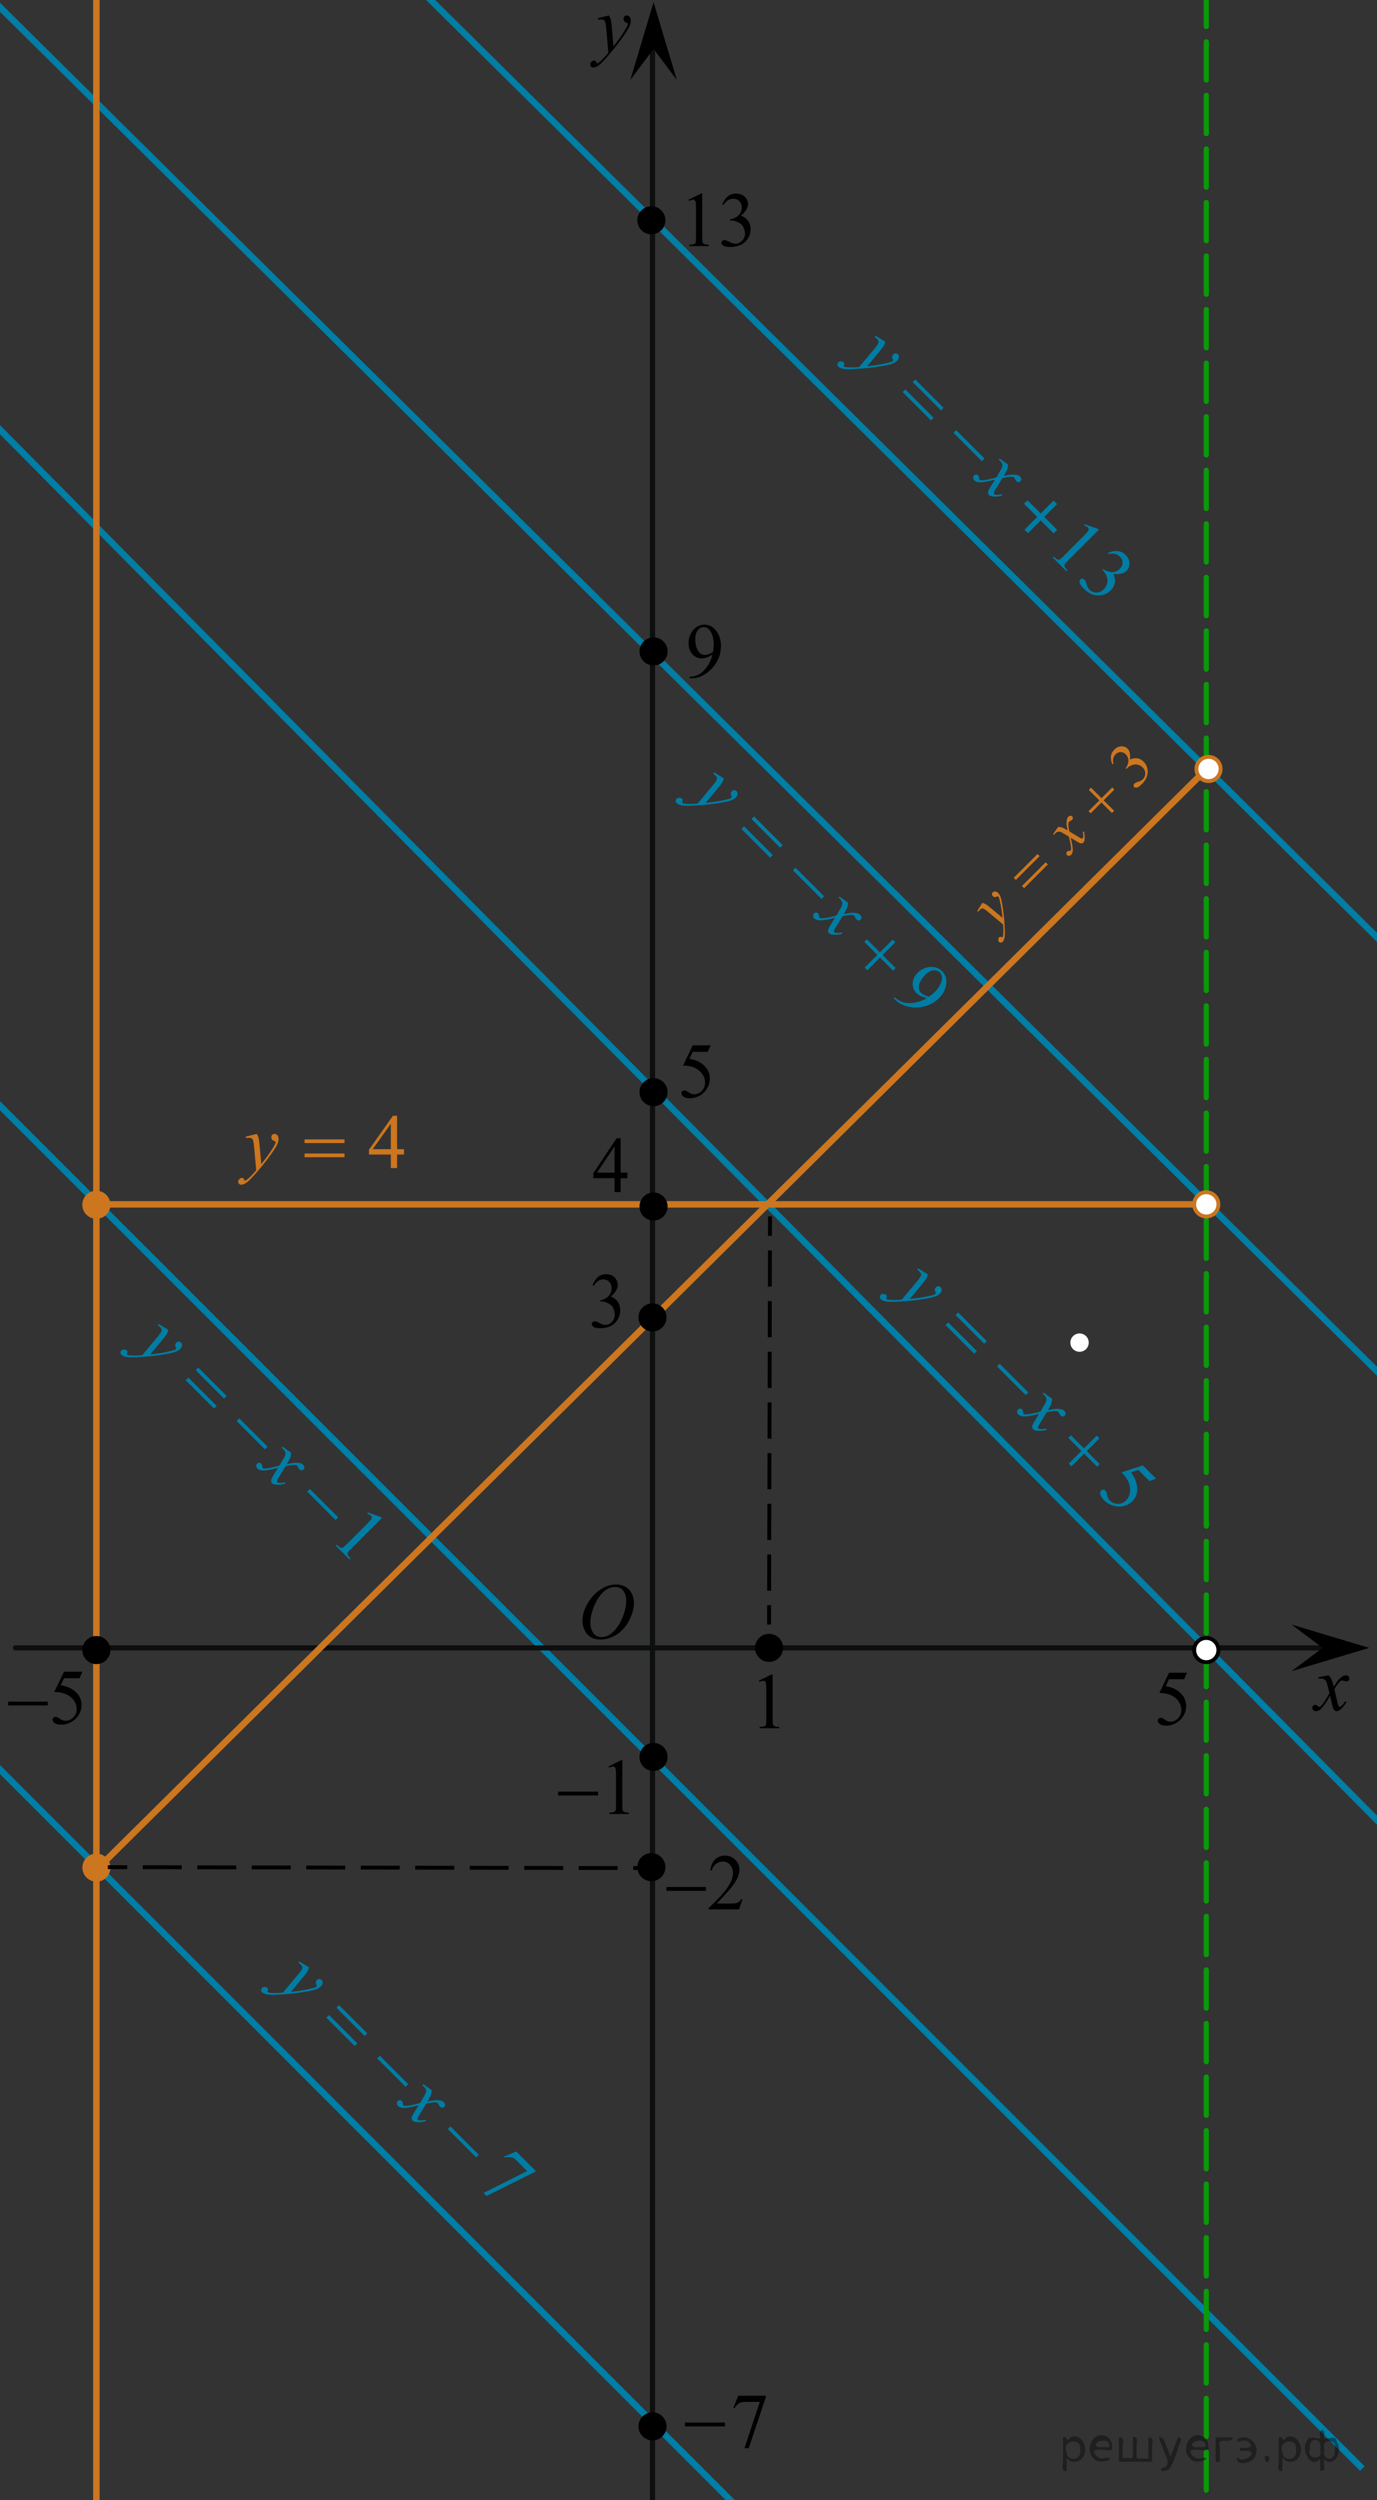 <?xml version="1.0" encoding="utf-8"?>
<!-- Generator: Adobe Illustrator 16.0.0, SVG Export Plug-In . SVG Version: 6.00 Build 0)  -->
<!DOCTYPE svg PUBLIC "-//W3C//DTD SVG 1.1//EN" "http://www.w3.org/Graphics/SVG/1.1/DTD/svg11.dtd">
<svg version="1.1" id="Слой_1" xmlns="http://www.w3.org/2000/svg" xmlns:xlink="http://www.w3.org/1999/xlink" x="0px" y="0px"
	 width="266.087px" height="482.802px" viewBox="3.087 -125.801 266.087 482.802"
	 enable-background="new 3.087 -125.801 266.087 482.802" xml:space="preserve">
<rect x="3.087" y="-125.801" width="266.087" height="482.802" fill="#333333" stroke="none"/>
<line fill="none" stroke="#007EA5" stroke-width="1.25" stroke-miterlimit="10" x1="-23.354" y1="-69.499" x2="278.249" y2="234.867"/>
<line fill="none" stroke="#007EA5" stroke-width="1.25" stroke-miterlimit="10" x1="270.175" y1="140.001" x2="2.11" y2="-125.363"/>
<line fill="none" stroke="#007EA5" stroke-width="1.25" stroke-miterlimit="10" x1="-3.365" y1="81.288" x2="266.346" y2="350.921"/>
<line fill="none" stroke="#0D0F0F" stroke-linecap="round" stroke-linejoin="round" stroke-miterlimit="8" x1="129.177" y1="367.321" x2="129.177" y2="-118.549"/>
<line fill="none" stroke="#0D0F0F" stroke-linecap="round" stroke-linejoin="round" stroke-miterlimit="8" x1="6.085" y1="192.429" x2="260.168" y2="192.429"/>
<rect x="58.198" y="20.27" fill="none" width="11.961" height="15.601"/>
<rect x="58.199" fill="none" width="11.96" height="16.9"/>
<path fill="#FFFFFF" d="M211.696,131.706c-0.979,0-1.773,0.795-1.773,1.775c0,0.979,0.796,1.771,1.773,1.771
	c0.979,0,1.774-0.795,1.774-1.771C213.471,132.501,212.678,131.706,211.696,131.706L211.696,131.706z"/>
<polygon points="258.666,192.429 252.665,187.929 267.672,192.429 252.665,196.929 "/>
<polygon points="129.383,-116.356 124.883,-110.35 129.383,-125.363 133.882,-110.35 "/>
<g>
	<g>
		<g>
			<g>
				<g>
					<g>
						<g>
							<g>
								<g>
									<g>
										<g>
											<g>
												<g>
													<g>
														<g>
															<g>
																<g>
																	<g>
																		<g>
																			<g>
																				<g>
																					<g>
																						<g>
																							<g>
																								<defs>
																									<rect id="SVGID_1_" x="112.666" y="176.632" width="16.512" height="18.146"/>
																								</defs>
																								<clipPath id="SVGID_2_">
																									<use xlink:href="#SVGID_1_"  overflow="visible"/>
																								</clipPath>
																								<g clip-path="url(#SVGID_2_)">
																									<g enable-background="new    ">
																										<path d="M122.19,180.19c0.665,0,1.254,0.146,1.766,0.438c0.513,0.292,0.914,0.726,1.205,1.297
																											c0.29,0.572,0.436,1.166,0.436,1.78c0,1.09-0.312,2.232-0.935,3.43s-1.438,2.111-2.441,2.741
																											c-1.005,0.63-2.045,0.944-3.118,0.944c-0.773,0-1.42-0.174-1.939-0.521
																											c-0.52-0.347-0.904-0.806-1.152-1.375c-0.249-0.57-0.373-1.122-0.373-1.656
																											c0-0.951,0.225-1.89,0.676-2.815c0.45-0.927,0.988-1.702,1.614-2.324
																											c0.625-0.622,1.293-1.101,2.002-1.437C120.639,180.358,121.392,180.19,122.19,180.19z M121.939,180.671
																											c-0.492,0-0.974,0.124-1.444,0.371c-0.47,0.247-0.938,0.652-1.4,1.215
																											c-0.463,0.563-0.879,1.299-1.248,2.208c-0.453,1.119-0.68,2.177-0.68,3.171
																											c0,0.711,0.18,1.338,0.539,1.887c0.359,0.547,0.911,0.82,1.655,0.82c0.448,0,0.888-0.113,1.318-0.338
																											c0.43-0.225,0.881-0.609,1.349-1.154c0.586-0.685,1.078-1.559,1.478-2.619
																											c0.398-1.063,0.599-2.055,0.599-2.974c0-0.68-0.18-1.28-0.54-1.804S122.663,180.671,121.939,180.671z"/>
																									</g>
																								</g>
																							</g>
																						</g>
																					</g>
																				</g>
																			</g>
																		</g>
																	</g>
																</g>
															</g>
														</g>
													</g>
												</g>
											</g>
										</g>
									</g>
								</g>
							</g>
						</g>
					</g>
				</g>
			</g>
		</g>
	</g>
</g>
<g>
	<g>
		<g>
			<g>
				<g>
					<g>
						<g>
							<g>
								<g>
									<g>
										<g>
											<g>
												<g>
													<g>
														<g>
															<g>
																<g>
																	<g>
																		<g>
																			<g>
																				<g>
																					<g>
																						<g>
																							<defs>
																								<rect id="SVGID_3_" x="114.442" y="-125.801" width="13.743" height="16.697"/>
																							</defs>
																							<clipPath id="SVGID_4_">
																								<use xlink:href="#SVGID_3_"  overflow="visible"/>
																							</clipPath>
																							<g clip-path="url(#SVGID_4_)">
																								<g enable-background="new    ">
																									<path d="M120.769-122.817c0.167,0.289,0.283,0.56,0.347,0.811c0.064,0.252,0.128,0.746,0.192,1.483
																										l0.324,3.678c0.296-0.359,0.724-0.927,1.285-1.704c0.271-0.379,0.605-0.895,1.004-1.547
																										c0.241-0.399,0.389-0.678,0.442-0.838c0.03-0.079,0.045-0.161,0.045-0.246c0-0.055-0.018-0.1-0.052-0.135
																										c-0.035-0.035-0.125-0.076-0.27-0.123c-0.146-0.048-0.266-0.135-0.361-0.262
																										c-0.097-0.127-0.145-0.272-0.145-0.438c0-0.204,0.06-0.368,0.178-0.493
																										c0.117-0.124,0.266-0.187,0.442-0.187c0.217,0,0.401,0.091,0.554,0.272
																										c0.153,0.181,0.229,0.433,0.229,0.751c0,0.394-0.133,0.844-0.398,1.35
																										c-0.265,0.506-0.777,1.281-1.535,2.328c-0.758,1.046-1.676,2.187-2.754,3.423
																										c-0.743,0.852-1.294,1.389-1.653,1.61c-0.359,0.221-0.667,0.333-0.923,0.333
																										c-0.152,0-0.286-0.059-0.402-0.176c-0.115-0.117-0.173-0.253-0.173-0.407c0-0.194,0.08-0.371,0.239-0.531
																										c0.16-0.159,0.334-0.239,0.521-0.239c0.099,0,0.18,0.022,0.244,0.067c0.039,0.025,0.082,0.097,0.129,0.213
																										c0.047,0.117,0.09,0.196,0.129,0.236c0.024,0.024,0.055,0.037,0.089,0.037
																										c0.029,0,0.081-0.025,0.155-0.075c0.271-0.169,0.585-0.438,0.944-0.807
																										c0.473-0.488,0.822-0.887,1.049-1.196l-0.414-4.738c-0.068-0.782-0.172-1.258-0.31-1.428
																										c-0.138-0.169-0.369-0.254-0.694-0.254c-0.104,0-0.288,0.015-0.554,0.045l-0.066-0.276L120.769-122.817z"
																										/>
																								</g>
																							</g>
																						</g>
																					</g>
																				</g>
																			</g>
																		</g>
																	</g>
																</g>
															</g>
														</g>
													</g>
												</g>
											</g>
										</g>
									</g>
								</g>
							</g>
						</g>
					</g>
				</g>
			</g>
		</g>
	</g>
</g>
<g>
	<g>
		<g>
			<g>
				<g>
					<g>
						<g>
							<g>
								<g>
									<g>
										<g>
											<g>
												<g>
													<g>
														<g>
															<g>
																<g>
																	<g>
																		<g>
																			<g>
																				<g>
																					<g>
																						<g>
																							<defs>
																								<rect id="SVGID_5_" x="253.991" y="194.771" width="12.354" height="13.869"/>
																							</defs>
																							<clipPath id="SVGID_6_">
																								<use xlink:href="#SVGID_5_"  overflow="visible"/>
																							</clipPath>
																							<g clip-path="url(#SVGID_6_)">
																								<g enable-background="new    ">
																									<path d="M259.835,197.737c0.24,0.259,0.423,0.518,0.546,0.774c0.088,0.179,0.233,0.648,0.436,1.408
																										l0.648-0.983c0.174-0.237,0.383-0.465,0.627-0.682c0.246-0.216,0.463-0.363,0.649-0.443
																										c0.118-0.05,0.249-0.074,0.392-0.074c0.211,0,0.381,0.058,0.506,0.172
																										c0.125,0.113,0.188,0.253,0.188,0.417c0,0.188-0.037,0.317-0.111,0.388
																										c-0.138,0.124-0.295,0.188-0.472,0.188c-0.104,0-0.214-0.022-0.332-0.067
																										c-0.231-0.079-0.386-0.119-0.465-0.119c-0.118,0-0.259,0.069-0.421,0.209
																										c-0.305,0.259-0.67,0.757-1.092,1.497l0.604,2.563c0.093,0.394,0.172,0.627,0.235,0.705
																										c0.063,0.076,0.127,0.115,0.191,0.115c0.104,0,0.225-0.059,0.361-0.173
																										c0.271-0.228,0.502-0.526,0.693-0.894l0.258,0.134c-0.311,0.586-0.703,1.073-1.18,1.46
																										c-0.271,0.219-0.5,0.328-0.688,0.328c-0.275,0-0.494-0.156-0.656-0.469
																										c-0.104-0.194-0.316-1.028-0.643-2.504c-0.768,1.347-1.383,2.213-1.844,2.601
																										c-0.301,0.248-0.59,0.372-0.871,0.372c-0.196,0-0.377-0.072-0.539-0.217
																										c-0.117-0.108-0.176-0.256-0.176-0.438c0-0.164,0.053-0.301,0.161-0.409
																										c0.108-0.109,0.241-0.164,0.398-0.164s0.323,0.08,0.502,0.238c0.128,0.114,0.226,0.171,0.295,0.171
																										c0.06,0,0.135-0.04,0.229-0.118c0.23-0.188,0.545-0.597,0.943-1.223s0.659-1.077,0.782-1.355
																										c-0.306-1.207-0.47-1.845-0.494-1.914c-0.112-0.322-0.261-0.551-0.442-0.686
																										c-0.183-0.135-0.449-0.201-0.805-0.201c-0.113,0-0.242,0.006-0.391,0.016v-0.27L259.835,197.737z"/>
																								</g>
																							</g>
																						</g>
																					</g>
																				</g>
																			</g>
																		</g>
																	</g>
																</g>
															</g>
														</g>
													</g>
												</g>
											</g>
										</g>
									</g>
								</g>
							</g>
						</g>
					</g>
				</g>
			</g>
		</g>
	</g>
</g>
<circle stroke="#000000" stroke-width="0.75" stroke-miterlimit="10" cx="128.957" cy="234.776" r="2.338"/>
<line fill="none" stroke="#CC761F" stroke-width="1.25" stroke-linecap="round" stroke-linejoin="round" stroke-miterlimit="8" x1="21.708" y1="-150.499" x2="21.708" y2="371.001"/>
<g>
	<g>
		
			<line fill="none" stroke="#0A990A" stroke-linecap="round" stroke-linejoin="round" x1="236.188" y1="-143.499" x2="236.188" y2="-134.873"/>
		
			<line fill="none" stroke="#0A990A" stroke-linecap="round" stroke-linejoin="round" stroke-dasharray="7.388,2.955" x1="236.188" y1="-128.075" x2="236.188" y2="391.975"/>
		
			<line fill="none" stroke="#0A990A" stroke-linecap="round" stroke-linejoin="round" x1="236.188" y1="395.375" x2="236.188" y2="404.001"/>
	</g>
</g>
<circle stroke="#000000" stroke-width="0.75" stroke-miterlimit="10" cx="129.373" cy="213.492" r="2.338"/>
<line fill="none" stroke="#CC761F" stroke-width="1.25" stroke-linecap="round" stroke-linejoin="round" stroke-miterlimit="8" x1="22.135" y1="106.78" x2="236.616" y2="106.78"/>
<circle fill="#FFFFFF" stroke="#CC761F" stroke-width="0.75" stroke-miterlimit="10" cx="236.188" cy="106.78" r="2.338"/>
<circle stroke="#000000" stroke-width="0.75" stroke-miterlimit="10" cx="129.376" cy="85.113" r="2.338"/>
<circle stroke="#000000" stroke-width="0.75" stroke-miterlimit="10" cx="129.376" cy="107.194" r="2.338"/>
<line fill="none" stroke="#CC761F" stroke-width="1.25" stroke-linecap="round" stroke-linejoin="round" stroke-miterlimit="8" x1="236.262" y1="22.699" x2="22.135" y2="234.867"/>
<circle stroke="#000000" stroke-width="0.75" stroke-miterlimit="10" cx="129.174" cy="128.61" r="2.338"/>
<circle fill="#CC761F" stroke="#CC761F" stroke-width="0.75" stroke-miterlimit="10" cx="21.708" cy="106.861" r="2.338"/>
<circle fill="#FFFFFF" stroke="#000000" stroke-width="0.75" stroke-miterlimit="10" cx="236.188" cy="192.853" r="2.338"/>
<circle stroke="#000000" stroke-width="0.75" stroke-miterlimit="10" cx="21.708" cy="192.853" r="2.338"/>
<circle stroke="#000000" stroke-width="0.75" stroke-miterlimit="10" cx="151.7" cy="192.429" r="2.338"/>
<g>
	<g>
		<g>
			<defs>
				<rect id="SVGID_7_" x="128.645" y="229.082" width="20.719" height="16.561"/>
			</defs>
			<clipPath id="SVGID_8_">
				<use xlink:href="#SVGID_7_"  overflow="visible"/>
			</clipPath>
		</g>
	</g>
	<g>
		<g>
			<defs>
				<rect id="SVGID_9_" x="129.072" y="228.957" width="20.375" height="16.768"/>
			</defs>
			<clipPath id="SVGID_10_">
				<use xlink:href="#SVGID_9_"  overflow="visible"/>
			</clipPath>
			<g clip-path="url(#SVGID_10_)">
				<path d="M146.573,240.971l-0.692,1.959h-5.837v-0.277c1.718-1.611,2.927-2.928,3.626-3.948c0.7-1.021,1.051-1.952,1.051-2.799
					c0-0.646-0.191-1.176-0.576-1.591s-0.844-0.623-1.379-0.623c-0.486,0-0.924,0.146-1.311,0.438
					c-0.386,0.293-0.672,0.723-0.857,1.287h-0.27c0.122-0.925,0.434-1.636,0.938-2.131s1.133-0.742,1.887-0.742
					c0.803,0,1.473,0.266,2.01,0.795c0.538,0.53,0.807,1.155,0.807,1.877c0,0.516-0.117,1.029-0.351,1.545
					c-0.36,0.812-0.942,1.67-1.751,2.574c-1.211,1.361-1.967,2.182-2.27,2.463h2.584c0.524,0,0.894-0.021,1.104-0.062
					c0.212-0.04,0.403-0.121,0.573-0.244c0.17-0.122,0.318-0.296,0.445-0.521H146.573z"/>
			</g>
		</g>
		<g>
			<defs>
				<rect id="SVGID_11_" x="129.072" y="228.957" width="20.375" height="16.768"/>
			</defs>
			<clipPath id="SVGID_12_">
				<use xlink:href="#SVGID_11_"  overflow="visible"/>
			</clipPath>
			<g clip-path="url(#SVGID_12_)">
				<path d="M131.852,238.607h7.66v0.742h-7.66V238.607z"/>
			</g>
		</g>
	</g>
</g>
<g>
	<g>
		<g>
			<defs>
				<rect id="SVGID_13_" x="1.585" y="192.989" width="20.719" height="17.555"/>
			</defs>
			<clipPath id="SVGID_14_">
				<use xlink:href="#SVGID_13_"  overflow="visible"/>
			</clipPath>
		</g>
	</g>
	<g>
		<g>
			<defs>
				<rect id="SVGID_15_" x="1.875" y="193.28" width="20.373" height="17.939"/>
			</defs>
			<clipPath id="SVGID_16_">
				<use xlink:href="#SVGID_15_"  overflow="visible"/>
			</clipPath>
			<g clip-path="url(#SVGID_16_)">
				<path d="M19.014,197.034l-0.569,1.26h-2.977l-0.649,1.35c1.289,0.192,2.311,0.68,3.064,1.461c0.646,0.672,0.97,1.463,0.97,2.371
					c0,0.528-0.106,1.019-0.317,1.467c-0.211,0.451-0.478,0.834-0.799,1.149c-0.321,0.316-0.679,0.57-1.072,0.765
					c-0.56,0.271-1.133,0.406-1.722,0.406c-0.593,0-1.025-0.103-1.295-0.308s-0.405-0.431-0.405-0.679
					c0-0.139,0.056-0.26,0.168-0.366c0.112-0.106,0.253-0.159,0.423-0.159c0.126,0,0.237,0.02,0.332,0.061
					c0.095,0.039,0.257,0.141,0.485,0.303c0.365,0.258,0.734,0.386,1.109,0.386c0.569,0,1.069-0.22,1.499-0.655
					c0.431-0.438,0.646-0.97,0.646-1.598c0-0.607-0.192-1.176-0.576-1.701c-0.384-0.525-0.915-0.934-1.59-1.219
					c-0.53-0.223-1.252-0.352-2.167-0.387l1.896-3.905L19.014,197.034L19.014,197.034z"/>
			</g>
		</g>
		<g>
			<defs>
				<rect id="SVGID_17_" x="1.875" y="193.28" width="20.373" height="17.939"/>
			</defs>
			<clipPath id="SVGID_18_">
				<use xlink:href="#SVGID_17_"  overflow="visible"/>
			</clipPath>
			<g clip-path="url(#SVGID_18_)">
				<path d="M4.659,202.815h7.66v0.733h-7.66V202.815z"/>
			</g>
		</g>
	</g>
</g>
<g>
	<g>
		<g>
			<defs>
				<rect id="SVGID_19_" x="146.721" y="193.756" width="9.281" height="16.562"/>
			</defs>
			<clipPath id="SVGID_20_">
				<use xlink:href="#SVGID_19_"  overflow="visible"/>
			</clipPath>
		</g>
	</g>
	<g>
		<g>
			<defs>
				<rect id="SVGID_21_" x="147.08" y="193.978" width="9.6" height="16.768"/>
			</defs>
			<clipPath id="SVGID_22_">
				<use xlink:href="#SVGID_21_"  overflow="visible"/>
			</clipPath>
			<g clip-path="url(#SVGID_22_)">
				<path d="M149.714,198.778l2.431-1.209h0.244v8.594c0,0.57,0.021,0.926,0.068,1.066c0.046,0.14,0.145,0.246,0.291,0.321
					s0.445,0.117,0.898,0.128v0.277h-3.758v-0.277c0.473-0.011,0.776-0.052,0.914-0.123c0.137-0.072,0.232-0.171,0.287-0.294
					c0.055-0.122,0.081-0.489,0.081-1.1v-5.493c0-0.74-0.024-1.216-0.073-1.426c-0.035-0.16-0.098-0.277-0.188-0.354
					s-0.2-0.113-0.327-0.113c-0.183,0-0.437,0.078-0.76,0.233L149.714,198.778z"/>
			</g>
		</g>
	</g>
</g>
<g>
	<g>
		<g>
			<defs>
				<rect id="SVGID_23_" x="114.908" y="90.206" width="12.433" height="16.561"/>
			</defs>
			<clipPath id="SVGID_24_">
				<use xlink:href="#SVGID_23_"  overflow="visible"/>
			</clipPath>
		</g>
	</g>
	<g>
		<g>
			<defs>
				<rect id="SVGID_25_" x="115.061" y="90.427" width="11.948" height="16.768"/>
			</defs>
			<clipPath id="SVGID_26_">
				<use xlink:href="#SVGID_25_"  overflow="visible"/>
			</clipPath>
			<g clip-path="url(#SVGID_26_)">
				<path d="M124.313,100.655v1.064h-1.298v2.688h-1.176v-2.688h-4.093v-0.961l4.485-6.738h0.784v6.635H124.313z M121.839,100.655
					v-5.051l-3.395,5.051H121.839z"/>
			</g>
		</g>
	</g>
</g>
<g>
	<g>
		<g>
			<defs>
				<rect id="SVGID_27_" x="223.757" y="193.872" width="12.433" height="17.555"/>
			</defs>
			<clipPath id="SVGID_28_">
				<use xlink:href="#SVGID_27_"  overflow="visible"/>
			</clipPath>
		</g>
	</g>
	<g>
		<g>
			<defs>
				<rect id="SVGID_29_" x="224.116" y="193.472" width="11.948" height="17.939"/>
			</defs>
			<clipPath id="SVGID_30_">
				<use xlink:href="#SVGID_29_"  overflow="visible"/>
			</clipPath>
			<g clip-path="url(#SVGID_30_)">
				<path d="M232.454,197.221l-0.558,1.261h-2.907l-0.636,1.35c1.261,0.191,2.258,0.679,2.994,1.46
					c0.633,0.672,0.949,1.463,0.949,2.372c0,0.527-0.104,1.018-0.311,1.467c-0.207,0.45-0.467,0.833-0.781,1.148
					c-0.313,0.316-0.662,0.57-1.048,0.765c-0.548,0.271-1.107,0.407-1.683,0.407c-0.58,0-1.002-0.104-1.267-0.309
					s-0.396-0.431-0.396-0.678c0-0.139,0.055-0.261,0.164-0.367c0.108-0.105,0.248-0.158,0.414-0.158c0.123,0,0.231,0.02,0.323,0.06
					c0.093,0.039,0.251,0.142,0.476,0.304c0.355,0.258,0.717,0.385,1.084,0.385c0.556,0,1.045-0.219,1.465-0.654
					c0.421-0.438,0.631-0.971,0.631-1.598c0-0.607-0.188-1.176-0.563-1.701c-0.377-0.526-0.896-0.934-1.556-1.219
					c-0.519-0.224-1.226-0.353-2.118-0.387l1.854-3.906L232.454,197.221L232.454,197.221z"/>
			</g>
		</g>
	</g>
</g>
<g>
	<g>
		<defs>
			<rect id="SVGID_31_" x="107.367" y="210.668" width="19.726" height="16.56"/>
		</defs>
		<clipPath id="SVGID_32_">
			<use xlink:href="#SVGID_31_"  overflow="visible"/>
		</clipPath>
	</g>
</g>
<g>
	<g>
		<defs>
			<rect id="SVGID_33_" x="108.141" y="210.544" width="19.2" height="16.768"/>
		</defs>
		<clipPath id="SVGID_34_">
			<use xlink:href="#SVGID_33_"  overflow="visible"/>
		</clipPath>
		<g clip-path="url(#SVGID_34_)">
			<path d="M120.672,215.336l2.431-1.208h0.243v8.593c0,0.57,0.023,0.927,0.07,1.066c0.046,0.14,0.144,0.247,0.291,0.321
				c0.147,0.076,0.447,0.117,0.898,0.129v0.277h-3.756v-0.277c0.471-0.012,0.776-0.053,0.913-0.125
				c0.138-0.071,0.233-0.17,0.288-0.293c0.054-0.121,0.081-0.488,0.081-1.1v-5.492c0-0.74-0.025-1.217-0.074-1.427
				c-0.035-0.159-0.097-0.276-0.188-0.353c-0.091-0.076-0.2-0.113-0.328-0.113c-0.182,0-0.435,0.078-0.759,0.232L120.672,215.336z"
				/>
		</g>
	</g>
	<g>
		<defs>
			<rect id="SVGID_35_" x="108.141" y="210.544" width="19.2" height="16.768"/>
		</defs>
		<clipPath id="SVGID_36_">
			<use xlink:href="#SVGID_35_"  overflow="visible"/>
		</clipPath>
		<g clip-path="url(#SVGID_36_)">
			<path d="M110.939,220.192h7.734v0.742h-7.734V220.192z"/>
		</g>
	</g>
</g>
<g>
	<g>
		<g>
			<defs>
				<rect id="SVGID_37_" x="114.909" y="117.121" width="12.432" height="17.554"/>
			</defs>
			<clipPath id="SVGID_38_">
				<use xlink:href="#SVGID_37_"  overflow="visible"/>
			</clipPath>
		</g>
	</g>
	<g>
		<g>
			<defs>
				<rect id="SVGID_39_" x="114.853" y="116.721" width="11.948" height="17.938"/>
			</defs>
			<clipPath id="SVGID_40_">
				<use xlink:href="#SVGID_39_"  overflow="visible"/>
			</clipPath>
			<g clip-path="url(#SVGID_40_)">
				<path d="M117.587,122.382c0.275-0.677,0.624-1.199,1.044-1.566c0.421-0.369,0.945-0.554,1.572-0.554
					c0.775,0,1.369,0.263,1.783,0.786c0.314,0.391,0.471,0.809,0.471,1.253c0,0.731-0.442,1.487-1.326,2.269
					c0.594,0.242,1.043,0.588,1.348,1.037c0.304,0.449,0.456,0.979,0.456,1.586c0,0.871-0.266,1.623-0.798,2.262
					c-0.694,0.83-1.7,1.245-3.017,1.245c-0.651,0-1.094-0.084-1.33-0.253c-0.236-0.168-0.353-0.348-0.353-0.541
					c0-0.144,0.056-0.27,0.167-0.377c0.111-0.108,0.246-0.163,0.403-0.163c0.119,0,0.24,0.02,0.364,0.06
					c0.081,0.024,0.264,0.114,0.549,0.271c0.285,0.154,0.482,0.248,0.592,0.277c0.176,0.055,0.363,0.082,0.563,0.082
					c0.485,0,0.907-0.195,1.266-0.587c0.359-0.39,0.539-0.853,0.539-1.386c0-0.391-0.083-0.771-0.25-1.143
					c-0.124-0.275-0.259-0.485-0.407-0.629c-0.204-0.197-0.485-0.377-0.841-0.537c-0.356-0.162-0.72-0.241-1.091-0.241h-0.228
					v-0.224c0.375-0.049,0.752-0.188,1.13-0.422c0.378-0.232,0.652-0.512,0.824-0.838c0.171-0.326,0.257-0.686,0.257-1.074
					c0-0.51-0.153-0.92-0.46-1.233c-0.307-0.314-0.688-0.472-1.145-0.472c-0.737,0-1.353,0.41-1.847,1.23L117.587,122.382z"/>
			</g>
		</g>
	</g>
</g>
<g>
	<g>
		<g>
			<defs>
				<rect id="SVGID_41_" x="131.714" y="72.709" width="12.432" height="17.555"/>
			</defs>
			<clipPath id="SVGID_42_">
				<use xlink:href="#SVGID_41_"  overflow="visible"/>
			</clipPath>
		</g>
	</g>
	<g>
		<g>
			<defs>
				<rect id="SVGID_43_" x="132.073" y="72.311" width="11.948" height="17.938"/>
			</defs>
			<clipPath id="SVGID_44_">
				<use xlink:href="#SVGID_43_"  overflow="visible"/>
			</clipPath>
			<g clip-path="url(#SVGID_44_)">
				<path d="M140.411,76.06l-0.557,1.26h-2.91l-0.635,1.35c1.26,0.192,2.26,0.68,2.996,1.461c0.631,0.672,0.947,1.463,0.947,2.371
					c0,0.528-0.104,1.019-0.311,1.467c-0.207,0.451-0.468,0.834-0.779,1.149c-0.314,0.316-0.664,0.57-1.049,0.765
					c-0.547,0.271-1.107,0.406-1.684,0.406c-0.58,0-1.002-0.103-1.266-0.308c-0.264-0.205-0.396-0.431-0.396-0.679
					c0-0.139,0.055-0.26,0.164-0.366c0.109-0.106,0.247-0.159,0.414-0.159c0.124,0,0.231,0.02,0.324,0.061
					c0.093,0.039,0.251,0.141,0.475,0.303c0.356,0.258,0.719,0.386,1.084,0.386c0.557,0,1.045-0.22,1.465-0.655
					c0.422-0.438,0.633-0.97,0.633-1.598c0-0.607-0.188-1.176-0.564-1.701c-0.375-0.525-0.893-0.934-1.555-1.219
					c-0.518-0.223-1.225-0.352-2.117-0.387l1.854-3.905L140.411,76.06L140.411,76.06z"/>
			</g>
		</g>
	</g>
</g>
<g>
	<g>
		<g>
			<defs>
				
					<rect id="SVGID_45_" x="199.928" y="11.592" transform="matrix(-0.707 -0.707 0.707 -0.707 330.13 209.592)" width="17.088" height="49.667"/>
			</defs>
			<clipPath id="SVGID_46_">
				<use xlink:href="#SVGID_45_"  overflow="visible"/>
			</clipPath>
		</g>
	</g>
	<g>
		<g>
			<defs>
				
					<rect id="SVGID_47_" x="183.794" y="28.293" transform="matrix(-0.707 0.707 -0.707 -0.707 381.887 -84.797)" width="49.425" height="16.802"/>
			</defs>
			<clipPath id="SVGID_48_">
				<use xlink:href="#SVGID_47_"  overflow="visible"/>
			</clipPath>
			<g clip-path="url(#SVGID_48_)">
				<path fill="#CC761F" d="M218.021,21.785c-0.22-0.558-0.307-1.071-0.26-1.539c0.047-0.469,0.262-0.895,0.646-1.279
					c0.476-0.475,0.988-0.688,1.542-0.641c0.416,0.032,0.753,0.175,1.008,0.43c0.419,0.419,0.584,1.125,0.49,2.114
					c0.502-0.225,0.977-0.301,1.421-0.229c0.444,0.072,0.841,0.282,1.189,0.631c0.5,0.5,0.769,1.094,0.809,1.786
					c0.052,0.902-0.327,1.756-1.132,2.563c-0.397,0.397-0.717,0.621-0.959,0.669c-0.24,0.049-0.415,0.017-0.526-0.094
					c-0.083-0.083-0.12-0.189-0.115-0.32c0.007-0.13,0.059-0.244,0.154-0.339c0.072-0.073,0.157-0.136,0.257-0.189
					c0.063-0.036,0.227-0.095,0.492-0.181c0.263-0.085,0.437-0.153,0.521-0.202c0.14-0.076,0.27-0.176,0.391-0.298
					c0.298-0.297,0.443-0.668,0.44-1.112c-0.005-0.443-0.16-0.819-0.466-1.125c-0.224-0.224-0.493-0.392-0.809-0.502
					c-0.233-0.083-0.437-0.121-0.608-0.112c-0.239,0.012-0.515,0.08-0.824,0.206c-0.312,0.126-0.58,0.303-0.807,0.53l-0.141,0.139
					l-0.127-0.127c0.201-0.259,0.353-0.57,0.45-0.935c0.098-0.365,0.106-0.693,0.021-0.985c-0.082-0.292-0.235-0.551-0.46-0.774
					c-0.292-0.292-0.62-0.434-0.989-0.428c-0.367,0.009-0.689,0.152-0.97,0.432c-0.451,0.451-0.593,1.063-0.425,1.836
					L218.021,21.785z"/>
			</g>
		</g>
		<g>
			<defs>
				
					<rect id="SVGID_49_" x="183.794" y="28.293" transform="matrix(-0.707 0.707 -0.707 -0.707 381.887 -84.797)" width="49.425" height="16.802"/>
			</defs>
			<clipPath id="SVGID_50_">
				<use xlink:href="#SVGID_49_"  overflow="visible"/>
			</clipPath>
			<g clip-path="url(#SVGID_50_)">
				<path fill="#CC761F" d="M192.896,48.554c0.264,0.065,0.485,0.151,0.668,0.256c0.181,0.105,0.499,0.349,0.958,0.73l2.285,1.901
					c-0.028-0.378-0.1-0.955-0.211-1.729c-0.055-0.375-0.151-0.867-0.287-1.474c-0.084-0.37-0.155-0.615-0.214-0.739
					c-0.027-0.063-0.066-0.118-0.115-0.167c-0.031-0.031-0.066-0.046-0.106-0.046c-0.041,0.001-0.117,0.03-0.23,0.089
					c-0.113,0.06-0.233,0.081-0.362,0.065c-0.129-0.015-0.239-0.07-0.333-0.164c-0.117-0.116-0.175-0.244-0.177-0.384
					c-0.001-0.141,0.052-0.264,0.156-0.369c0.127-0.127,0.288-0.186,0.482-0.171c0.192,0.014,0.382,0.111,0.563,0.292
					c0.225,0.224,0.401,0.559,0.532,1.003c0.131,0.446,0.27,1.19,0.418,2.234c0.147,1.044,0.254,2.236,0.319,3.577
					c0.046,0.925,0.025,1.557-0.06,1.896c-0.086,0.338-0.205,0.583-0.358,0.735c-0.089,0.09-0.202,0.136-0.336,0.137
					c-0.136,0.003-0.248-0.04-0.335-0.128c-0.11-0.111-0.163-0.259-0.159-0.444c0.005-0.186,0.061-0.333,0.172-0.444
					c0.058-0.058,0.118-0.093,0.183-0.106c0.037-0.008,0.103,0.006,0.196,0.045c0.096,0.039,0.165,0.058,0.211,0.057
					c0.028,0,0.053-0.011,0.074-0.031c0.017-0.018,0.033-0.062,0.049-0.133c0.063-0.258,0.097-0.597,0.1-1.019
					c0.001-0.557-0.02-0.99-0.061-1.301l-2.941-2.453c-0.486-0.405-0.817-0.615-0.996-0.63c-0.179-0.015-0.362,0.074-0.556,0.266
					c-0.061,0.061-0.161,0.179-0.301,0.353l-0.197-0.118L192.896,48.554z"/>
				<path fill="#CC761F" d="M207.564,33.886c0.289,0.005,0.544,0.045,0.765,0.12c0.154,0.05,0.508,0.231,1.063,0.546l-0.178-0.946
					c-0.035-0.238-0.041-0.49-0.019-0.76s0.065-0.481,0.132-0.637c0.04-0.099,0.104-0.189,0.188-0.273
					c0.126-0.125,0.258-0.192,0.396-0.202c0.141-0.009,0.257,0.034,0.35,0.127c0.106,0.107,0.16,0.204,0.155,0.286
					c-0.01,0.153-0.067,0.282-0.173,0.387c-0.061,0.061-0.14,0.114-0.233,0.158c-0.184,0.091-0.299,0.16-0.345,0.207
					c-0.069,0.069-0.113,0.192-0.129,0.367c-0.033,0.329,0.036,0.829,0.209,1.501l1.82,1.105c0.28,0.169,0.462,0.257,0.542,0.262
					c0.082,0.005,0.142-0.01,0.181-0.047c0.061-0.062,0.1-0.165,0.116-0.312c0.028-0.291-0.006-0.597-0.1-0.92l0.228-0.076
					c0.152,0.518,0.196,1.029,0.136,1.533c-0.035,0.285-0.107,0.482-0.219,0.593c-0.163,0.163-0.383,0.203-0.656,0.121
					c-0.172-0.05-0.774-0.399-1.81-1.05c0.314,1.223,0.445,2.082,0.394,2.576c-0.035,0.32-0.136,0.562-0.302,0.729
					c-0.117,0.116-0.264,0.18-0.442,0.194c-0.131,0.008-0.251-0.042-0.355-0.146c-0.094-0.094-0.14-0.204-0.138-0.33
					c0-0.126,0.049-0.236,0.143-0.33c0.092-0.093,0.236-0.146,0.431-0.161c0.142-0.011,0.232-0.036,0.274-0.077
					c0.033-0.035,0.057-0.103,0.065-0.203c0.029-0.245-0.017-0.664-0.139-1.256c-0.12-0.593-0.225-1.005-0.312-1.236
					c-0.87-0.51-1.331-0.776-1.386-0.802c-0.251-0.117-0.469-0.161-0.653-0.129c-0.185,0.031-0.381,0.151-0.591,0.36
					c-0.066,0.068-0.141,0.147-0.223,0.241l-0.154-0.153L207.564,33.886z"/>
			</g>
		</g>
		<g>
			<defs>
				
					<rect id="SVGID_51_" x="183.794" y="28.293" transform="matrix(-0.707 0.707 -0.707 -0.707 381.887 -84.797)" width="49.425" height="16.802"/>
			</defs>
			<clipPath id="SVGID_52_">
				<use xlink:href="#SVGID_51_"  overflow="visible"/>
			</clipPath>
			<g clip-path="url(#SVGID_52_)">
				<path fill="#CC761F" d="M198.979,43.713l4.583-4.583l0.413,0.413l-4.583,4.583L198.979,43.713z M200.564,45.3l4.584-4.584
					l0.422,0.421l-4.585,4.583L200.564,45.3z"/>
				<path fill="#CC761F" d="M213.483,26.733l0.427-0.427l2.033,2.033l2.075-2.073l0.412,0.413l-2.074,2.074l2.021,2.02L217.95,31.2
					l-2.021-2.021l-2.083,2.083l-0.412-0.413l2.083-2.083L213.483,26.733z"/>
			</g>
		</g>
	</g>
</g>
<g>
	<g>
		<g>
			<defs>
				<rect id="SVGID_53_" x="46.066" y="85.78" width="38.29" height="20.699"/>
			</defs>
			<clipPath id="SVGID_54_">
				<use xlink:href="#SVGID_53_"  overflow="visible"/>
			</clipPath>
		</g>
	</g>
	<g>
		<g>
			<defs>
				<rect id="SVGID_55_" x="46.424" y="86.209" width="38.332" height="20.354"/>
			</defs>
			<clipPath id="SVGID_56_">
				<use xlink:href="#SVGID_55_"  overflow="visible"/>
			</clipPath>
			<g clip-path="url(#SVGID_56_)">
				<path fill="#CC761F" d="M81.156,96.126v1.035h-1.338v2.609h-1.213v-2.609h-4.221v-0.934l4.625-6.545h0.809v6.442L81.156,96.126
					L81.156,96.126z M78.606,96.126v-4.905l-3.5,4.905H78.606z"/>
			</g>
		</g>
		<g>
			<defs>
				<rect id="SVGID_57_" x="46.424" y="86.209" width="38.332" height="20.354"/>
			</defs>
			<clipPath id="SVGID_58_">
				<use xlink:href="#SVGID_57_"  overflow="visible"/>
			</clipPath>
			<g clip-path="url(#SVGID_58_)">
				<path fill="#CC761F" d="M52.717,93.175c0.167,0.281,0.282,0.545,0.346,0.79c0.063,0.246,0.127,0.729,0.191,1.447l0.323,3.586
					c0.294-0.351,0.721-0.904,1.279-1.662c0.27-0.369,0.603-0.872,1-1.509c0.24-0.389,0.388-0.66,0.441-0.816
					c0.029-0.076,0.044-0.156,0.044-0.24c0-0.054-0.018-0.097-0.052-0.131c-0.034-0.033-0.124-0.074-0.269-0.119
					c-0.145-0.047-0.265-0.133-0.359-0.256c-0.096-0.125-0.144-0.267-0.144-0.427c0-0.198,0.059-0.358,0.176-0.481
					c0.118-0.121,0.265-0.182,0.441-0.182c0.216,0,0.399,0.088,0.552,0.266c0.151,0.179,0.228,0.422,0.228,0.732
					c0,0.385-0.132,0.822-0.396,1.314c-0.264,0.494-0.774,1.25-1.529,2.271c-0.755,1.021-1.67,2.133-2.743,3.338
					c-0.74,0.831-1.289,1.354-1.646,1.571c-0.358,0.216-0.664,0.324-0.92,0.324c-0.151,0-0.285-0.058-0.4-0.173
					c-0.115-0.112-0.173-0.245-0.173-0.396c0-0.188,0.08-0.362,0.239-0.519c0.159-0.155,0.332-0.232,0.519-0.232
					c0.098,0,0.179,0.021,0.242,0.064c0.039,0.024,0.082,0.095,0.129,0.209c0.047,0.113,0.089,0.189,0.129,0.229
					c0.024,0.024,0.054,0.036,0.088,0.036c0.029,0,0.081-0.024,0.154-0.071c0.27-0.166,0.583-0.429,0.941-0.787
					c0.471-0.478,0.818-0.865,1.044-1.168l-0.412-4.619c-0.068-0.765-0.171-1.229-0.309-1.394c-0.137-0.165-0.367-0.248-0.691-0.248
					c-0.103,0-0.286,0.015-0.551,0.044l-0.066-0.27L52.717,93.175z"/>
			</g>
		</g>
		<g>
			<defs>
				<rect id="SVGID_59_" x="46.424" y="86.209" width="38.332" height="20.354"/>
			</defs>
			<clipPath id="SVGID_60_">
				<use xlink:href="#SVGID_59_"  overflow="visible"/>
			</clipPath>
			<g clip-path="url(#SVGID_60_)">
				<path fill="#CC761F" d="M61.938,94.237h7.72v0.707h-7.72V94.237z M61.938,96.957h7.72v0.722h-7.72V96.957z"/>
			</g>
		</g>
	</g>
</g>
<g>
	<g>
		<g>
			<defs>
				
					<rect id="SVGID_61_" x="42.16" y="118.942" transform="matrix(0.707 -0.707 0.707 0.707 -92.165 81.674)" width="20.7" height="66.301"/>
			</defs>
			<clipPath id="SVGID_62_">
				<use xlink:href="#SVGID_61_"  overflow="visible"/>
			</clipPath>
		</g>
	</g>
	<g>
		<g>
			<defs>
				
					<rect id="SVGID_63_" x="19.249" y="141.954" transform="matrix(-0.707 -0.707 0.707 -0.707 -18.475 296.61)" width="65.887" height="20.355"/>
			</defs>
			<clipPath id="SVGID_64_">
				<use xlink:href="#SVGID_63_"  overflow="visible"/>
			</clipPath>
			<g clip-path="url(#SVGID_64_)">
				<path fill="#007DA4" d="M74.157,166.276l2.549,0.891l0.172,0.172l-5.9,5.9c-0.392,0.393-0.62,0.652-0.682,0.781
					c-0.063,0.129-0.068,0.271-0.016,0.429c0.052,0.155,0.235,0.396,0.548,0.724l-0.19,0.189l-2.659-2.658l0.19-0.189
					c0.341,0.326,0.584,0.514,0.731,0.562s0.282,0.049,0.405,0.002c0.122-0.045,0.394-0.279,0.813-0.697l3.772-3.772
					c0.508-0.508,0.818-0.853,0.927-1.03c0.085-0.134,0.122-0.259,0.109-0.376c-0.012-0.115-0.064-0.219-0.154-0.309
					c-0.129-0.129-0.361-0.254-0.697-0.377L74.157,166.276z"/>
			</g>
		</g>
		<g>
			<defs>
				
					<rect id="SVGID_65_" x="19.249" y="141.954" transform="matrix(-0.707 -0.707 0.707 -0.707 -18.475 296.61)" width="65.887" height="20.355"/>
			</defs>
			<clipPath id="SVGID_66_">
				<use xlink:href="#SVGID_65_"  overflow="visible"/>
			</clipPath>
			<g clip-path="url(#SVGID_66_)">
				<path fill="#007DA4" d="M35.631,131.028c-0.081,0.317-0.186,0.586-0.314,0.805s-0.425,0.605-0.887,1.158l-2.307,2.766
					c0.456-0.039,1.15-0.129,2.083-0.27c0.452-0.068,1.044-0.188,1.776-0.357c0.445-0.104,0.742-0.191,0.89-0.264
					c0.075-0.034,0.143-0.08,0.201-0.139c0.038-0.039,0.056-0.08,0.056-0.129c0-0.05-0.035-0.142-0.105-0.275
					c-0.069-0.135-0.095-0.281-0.074-0.437c0.019-0.155,0.085-0.29,0.199-0.403c0.141-0.142,0.296-0.211,0.466-0.215
					c0.168-0.002,0.316,0.06,0.441,0.185c0.153,0.153,0.221,0.346,0.203,0.579c-0.018,0.232-0.137,0.46-0.356,0.68
					c-0.271,0.271-0.676,0.486-1.212,0.648c-0.536,0.16-1.433,0.334-2.69,0.521s-2.691,0.324-4.305,0.416
					c-1.112,0.063-1.872,0.043-2.278-0.058c-0.407-0.102-0.701-0.241-0.882-0.424c-0.107-0.105-0.161-0.242-0.162-0.403
					c-0.001-0.162,0.052-0.298,0.158-0.404c0.134-0.133,0.312-0.198,0.535-0.194c0.223,0.002,0.401,0.069,0.533,0.201
					c0.069,0.069,0.112,0.143,0.125,0.219c0.011,0.045-0.008,0.125-0.056,0.237c-0.048,0.113-0.071,0.199-0.071,0.255
					c0,0.034,0.012,0.063,0.037,0.088c0.021,0.021,0.075,0.039,0.161,0.059c0.309,0.072,0.716,0.111,1.224,0.111
					c0.67-0.004,1.192-0.031,1.565-0.086l2.975-3.56c0.491-0.589,0.746-0.989,0.765-1.203c0.02-0.215-0.085-0.437-0.314-0.666
					c-0.073-0.071-0.213-0.192-0.422-0.358l0.144-0.238L35.631,131.028z"/>
				<path fill="#007DA4" d="M59.339,154.737c-0.008,0.348-0.058,0.656-0.15,0.922c-0.061,0.186-0.283,0.613-0.667,1.281l1.139-0.223
					c0.287-0.044,0.591-0.053,0.915-0.027c0.322,0.023,0.578,0.074,0.765,0.151c0.118,0.05,0.227,0.123,0.328,0.226
					c0.149,0.148,0.229,0.309,0.239,0.475c0.009,0.169-0.042,0.309-0.155,0.422c-0.131,0.131-0.247,0.195-0.347,0.189
					c-0.184-0.01-0.338-0.078-0.463-0.203c-0.073-0.073-0.135-0.168-0.188-0.281c-0.108-0.219-0.19-0.355-0.246-0.412
					c-0.083-0.083-0.231-0.134-0.441-0.152c-0.395-0.037-0.997,0.053-1.808,0.265l-1.346,2.2c-0.205,0.339-0.313,0.556-0.32,0.654
					c-0.008,0.098,0.01,0.17,0.056,0.215c0.073,0.073,0.198,0.119,0.374,0.138c0.349,0.032,0.719-0.011,1.108-0.127l0.09,0.274
					c-0.625,0.187-1.24,0.244-1.845,0.176c-0.342-0.041-0.579-0.127-0.711-0.26c-0.194-0.193-0.241-0.457-0.139-0.787
					c0.061-0.207,0.487-0.936,1.278-2.186c-1.473,0.389-2.507,0.555-3.102,0.495c-0.384-0.04-0.674-0.159-0.873-0.358
					c-0.139-0.139-0.216-0.314-0.232-0.529c-0.007-0.158,0.053-0.303,0.18-0.43c0.113-0.113,0.247-0.17,0.398-0.168
					c0.152,0,0.284,0.057,0.395,0.168c0.111,0.111,0.175,0.284,0.19,0.521c0.011,0.169,0.041,0.276,0.09,0.325
					c0.042,0.043,0.123,0.068,0.244,0.08c0.293,0.033,0.798-0.025,1.513-0.178c0.714-0.152,1.211-0.281,1.491-0.387
					c0.62-1.05,0.944-1.607,0.976-1.674c0.143-0.303,0.196-0.564,0.161-0.786c-0.035-0.222-0.179-0.457-0.429-0.707
					c-0.081-0.081-0.176-0.169-0.287-0.267l0.186-0.187L59.339,154.737z"/>
			</g>
		</g>
		<g>
			<defs>
				
					<rect id="SVGID_67_" x="19.249" y="141.954" transform="matrix(-0.707 -0.707 0.707 -0.707 -18.475 296.61)" width="65.887" height="20.355"/>
			</defs>
			<clipPath id="SVGID_68_">
				<use xlink:href="#SVGID_67_"  overflow="visible"/>
			</clipPath>
			<g clip-path="url(#SVGID_68_)">
				<path fill="#007DA4" d="M39.488,140.235l5.474,5.475l-0.51,0.51l-5.474-5.475L39.488,140.235z M41.411,138.312l5.474,5.475
					l-0.5,0.5l-5.474-5.475L41.411,138.312z"/>
				<path fill="#007DA4" d="M49.317,148.104l5.474,5.475l-0.51,0.51l-5.474-5.474L49.317,148.104z"/>
				<path fill="#007DA4" d="M62.96,161.748l5.474,5.474l-0.51,0.51l-5.474-5.473L62.96,161.748z"/>
			</g>
		</g>
	</g>
</g>
<g>
	<g>
		<g>
			<defs>
				
					<rect id="SVGID_69_" x="189.682" y="107.399" transform="matrix(0.707 -0.707 0.707 0.707 -41.908 183.07)" width="20.699" height="69.448"/>
			</defs>
			<clipPath id="SVGID_70_">
				<use xlink:href="#SVGID_69_"  overflow="visible"/>
			</clipPath>
		</g>
	</g>
	<g>
		<g>
			<defs>
				
					<rect id="SVGID_71_" x="165.419" y="132.438" transform="matrix(-0.707 -0.707 0.707 -0.707 240.845 384.995)" width="69.479" height="20.356"/>
			</defs>
			<clipPath id="SVGID_72_">
				<use xlink:href="#SVGID_71_"  overflow="visible"/>
			</clipPath>
			<g clip-path="url(#SVGID_72_)">
				<path fill="#007DA4" d="M226.489,159.753l-1.288,0.465l-2.153-2.152l-1.406,0.47c0.797,1.065,1.197,2.144,1.201,3.229
					c0,0.937-0.316,1.72-0.947,2.353c-0.369,0.367-0.785,0.631-1.25,0.791c-0.467,0.16-0.926,0.233-1.377,0.222
					c-0.451-0.013-0.89-0.095-1.309-0.246c-0.593-0.215-1.104-0.535-1.527-0.961c-0.431-0.431-0.67-0.813-0.724-1.151
					c-0.053-0.337,0.009-0.593,0.181-0.765c0.096-0.097,0.221-0.142,0.375-0.134c0.154,0.007,0.293,0.072,0.416,0.195
					c0.092,0.092,0.157,0.187,0.199,0.28c0.041,0.097,0.088,0.283,0.141,0.563c0.084,0.442,0.264,0.8,0.535,1.07
					c0.41,0.411,0.924,0.621,1.539,0.628c0.614,0.007,1.143-0.207,1.578-0.645c0.424-0.422,0.678-0.955,0.766-1.6
					s-0.012-1.311-0.303-1.998c-0.229-0.539-0.662-1.15-1.3-1.836l4.089-1.344L226.489,159.753z"/>
			</g>
		</g>
		<g>
			<defs>
				
					<rect id="SVGID_73_" x="165.419" y="132.438" transform="matrix(-0.707 -0.707 0.707 -0.707 240.845 384.995)" width="69.479" height="20.356"/>
			</defs>
			<clipPath id="SVGID_74_">
				<use xlink:href="#SVGID_73_"  overflow="visible"/>
			</clipPath>
			<g clip-path="url(#SVGID_74_)">
				<path fill="#007DA4" d="M182.394,120.308c-0.08,0.318-0.184,0.589-0.311,0.808c-0.128,0.222-0.424,0.606-0.887,1.161
					l-2.303,2.77c0.457-0.037,1.156-0.123,2.093-0.259c0.454-0.067,1.05-0.184,1.784-0.349c0.447-0.104,0.746-0.188,0.895-0.262
					c0.076-0.033,0.143-0.08,0.201-0.139c0.039-0.037,0.057-0.08,0.057-0.129c-0.001-0.049-0.037-0.141-0.107-0.277
					c-0.07-0.138-0.098-0.283-0.077-0.438c0.021-0.156,0.084-0.291,0.196-0.404c0.142-0.141,0.297-0.212,0.468-0.215
					c0.171,0,0.319,0.063,0.444,0.188c0.155,0.154,0.226,0.349,0.209,0.584c-0.018,0.234-0.135,0.461-0.354,0.682
					c-0.271,0.271-0.678,0.486-1.216,0.646c-0.538,0.157-1.439,0.326-2.702,0.508c-1.264,0.18-2.706,0.311-4.329,0.392
					c-1.119,0.056-1.883,0.032-2.293-0.071c-0.41-0.103-0.706-0.246-0.89-0.43c-0.108-0.109-0.164-0.246-0.166-0.41
					c-0.002-0.162,0.05-0.297,0.156-0.404c0.133-0.133,0.313-0.199,0.537-0.193c0.225,0.005,0.403,0.072,0.537,0.207
					c0.07,0.07,0.113,0.144,0.129,0.221c0.01,0.046-0.009,0.125-0.056,0.239c-0.048,0.114-0.069,0.198-0.071,0.254
					c0.002,0.035,0.016,0.065,0.039,0.09c0.021,0.021,0.074,0.041,0.162,0.06c0.311,0.076,0.721,0.117,1.232,0.119
					c0.674,0.002,1.199-0.023,1.574-0.076l2.971-3.563c0.49-0.589,0.744-0.991,0.764-1.206c0.018-0.215-0.089-0.438-0.32-0.672
					c-0.074-0.074-0.217-0.195-0.428-0.364l0.145-0.238L182.394,120.308z"/>
				<path fill="#007DA4" d="M206.394,144.31c-0.006,0.351-0.055,0.658-0.145,0.927c-0.061,0.187-0.281,0.614-0.662,1.285
					l1.145-0.218c0.287-0.041,0.595-0.049,0.92-0.021c0.324,0.025,0.582,0.079,0.771,0.157c0.119,0.051,0.229,0.127,0.331,0.229
					c0.15,0.15,0.231,0.312,0.243,0.479c0.011,0.168-0.041,0.31-0.154,0.423c-0.13,0.13-0.246,0.193-0.347,0.188
					c-0.187-0.012-0.341-0.082-0.467-0.209c-0.074-0.072-0.138-0.168-0.191-0.283c-0.108-0.221-0.192-0.358-0.25-0.413
					c-0.084-0.087-0.231-0.138-0.444-0.158c-0.396-0.039-1.002,0.046-1.816,0.255l-1.34,2.206c-0.205,0.338-0.311,0.558-0.318,0.656
					s0.012,0.172,0.057,0.217c0.074,0.074,0.199,0.121,0.377,0.142c0.354,0.034,0.724-0.007,1.115-0.123l0.092,0.276
					c-0.627,0.185-1.246,0.24-1.854,0.166c-0.344-0.043-0.584-0.131-0.717-0.265c-0.197-0.196-0.245-0.461-0.146-0.795
					c0.059-0.207,0.484-0.938,1.272-2.189c-1.479,0.383-2.521,0.542-3.118,0.479c-0.387-0.043-0.682-0.164-0.881-0.364
					c-0.141-0.142-0.219-0.318-0.236-0.535c-0.008-0.16,0.051-0.304,0.18-0.431c0.111-0.112,0.246-0.17,0.398-0.168
					s0.285,0.061,0.398,0.172c0.111,0.113,0.178,0.287,0.193,0.523c0.012,0.172,0.043,0.281,0.092,0.33
					c0.043,0.042,0.125,0.068,0.246,0.081c0.297,0.034,0.803-0.022,1.521-0.17c0.718-0.147,1.217-0.274,1.498-0.38
					c0.615-1.053,0.939-1.611,0.971-1.678c0.143-0.303,0.194-0.567,0.156-0.789c-0.037-0.225-0.182-0.463-0.436-0.715
					c-0.08-0.082-0.179-0.172-0.289-0.271l0.186-0.187L206.394,144.31z"/>
			</g>
		</g>
		<g>
			<defs>
				
					<rect id="SVGID_75_" x="165.419" y="132.438" transform="matrix(-0.707 -0.707 0.707 -0.707 240.845 384.995)" width="69.479" height="20.356"/>
			</defs>
			<clipPath id="SVGID_76_">
				<use xlink:href="#SVGID_75_"  overflow="visible"/>
			</clipPath>
			<g clip-path="url(#SVGID_76_)">
				<path fill="#007DA4" d="M186.315,129.58l5.541,5.541l-0.51,0.511l-5.541-5.541L186.315,129.58z M188.238,127.657l5.541,5.542
					l-0.5,0.5l-5.541-5.542L188.238,127.657z"/>
				<path fill="#007DA4" d="M196.253,137.558l5.542,5.543l-0.51,0.511l-5.543-5.543L196.253,137.558z"/>
				<path fill="#007DA4" d="M215.024,151.443l0.518,0.519l-2.464,2.463l2.508,2.508l-0.5,0.5l-2.508-2.508l-2.447,2.448
					l-0.518-0.518l2.446-2.447l-2.517-2.519l0.5-0.5l2.517,2.519L215.024,151.443z"/>
			</g>
		</g>
	</g>
</g>
<g>
	<g>
		<g>
			<defs>
				
					<rect id="SVGID_77_" x="150.238" y="11.599" transform="matrix(0.707 -0.707 0.707 0.707 14.282 127.126)" width="20.7" height="69.451"/>
			</defs>
			<clipPath id="SVGID_78_">
				<use xlink:href="#SVGID_77_"  overflow="visible"/>
			</clipPath>
		</g>
	</g>
	<g>
		<g>
			<defs>
				
					<rect id="SVGID_79_" x="125.978" y="36.641" transform="matrix(-0.707 -0.707 0.707 -0.707 241.256 193.566)" width="69.477" height="20.353"/>
			</defs>
			<clipPath id="SVGID_80_">
				<use xlink:href="#SVGID_79_"  overflow="visible"/>
			</clipPath>
			<g clip-path="url(#SVGID_80_)">
				<path fill="#007DA4" d="M175.792,66.966l0.19-0.189c0.465,0.45,0.994,0.771,1.59,0.965c0.595,0.194,1.326,0.223,2.195,0.089
					c0.869-0.134,1.678-0.43,2.424-0.887c-0.899-0.205-1.573-0.532-2.021-0.979c-0.503-0.503-0.745-1.124-0.724-1.862
					c0.021-0.738,0.346-1.423,0.974-2.051c0.612-0.611,1.336-0.977,2.173-1.096c1.014-0.148,1.868,0.127,2.564,0.823
					c0.588,0.588,0.854,1.327,0.799,2.22c-0.074,1.102-0.542,2.084-1.404,2.946c-0.777,0.776-1.695,1.306-2.758,1.587
					c-1.063,0.281-2.164,0.295-3.304,0.042c-0.931-0.204-1.729-0.639-2.399-1.308L175.792,66.966z M182.657,66.647
					c0.51-0.384,0.897-0.71,1.166-0.978c0.333-0.333,0.635-0.75,0.905-1.254c0.271-0.502,0.402-0.963,0.396-1.383
					c-0.008-0.418-0.146-0.764-0.418-1.033c-0.313-0.314-0.725-0.451-1.234-0.412c-0.512,0.039-1.037,0.33-1.58,0.873
					c-0.727,0.725-1.137,1.449-1.23,2.171c-0.066,0.524,0.064,0.952,0.4,1.287c0.162,0.162,0.392,0.315,0.688,0.462
					C182.049,66.527,182.35,66.615,182.657,66.647z"/>
			</g>
		</g>
		<g>
			<defs>
				
					<rect id="SVGID_81_" x="125.978" y="36.641" transform="matrix(-0.707 -0.707 0.707 -0.707 241.256 193.566)" width="69.477" height="20.353"/>
			</defs>
			<clipPath id="SVGID_82_">
				<use xlink:href="#SVGID_81_"  overflow="visible"/>
			</clipPath>
			<g clip-path="url(#SVGID_82_)">
				<path fill="#007DA4" d="M142.952,24.511c-0.078,0.318-0.183,0.588-0.31,0.807c-0.129,0.22-0.424,0.606-0.887,1.16l-2.305,2.768
					c0.459-0.035,1.158-0.121,2.094-0.256c0.455-0.068,1.051-0.185,1.785-0.35c0.447-0.103,0.744-0.189,0.895-0.261
					c0.074-0.034,0.144-0.079,0.201-0.138c0.037-0.039,0.057-0.081,0.057-0.13c-0.002-0.049-0.036-0.142-0.108-0.278
					c-0.069-0.137-0.097-0.283-0.078-0.439c0.021-0.156,0.086-0.29,0.199-0.403c0.142-0.141,0.296-0.212,0.467-0.214
					c0.17-0.001,0.318,0.062,0.445,0.188c0.153,0.154,0.225,0.349,0.207,0.583c-0.017,0.234-0.136,0.463-0.354,0.682
					c-0.271,0.271-0.676,0.486-1.215,0.646s-1.439,0.327-2.703,0.507c-1.264,0.181-2.707,0.311-4.328,0.393
					c-1.119,0.057-1.885,0.033-2.295-0.07c-0.408-0.105-0.705-0.248-0.889-0.432c-0.108-0.108-0.164-0.245-0.166-0.409
					c-0.002-0.163,0.051-0.298,0.156-0.403c0.135-0.135,0.313-0.199,0.537-0.195c0.225,0.005,0.404,0.074,0.537,0.207
					c0.07,0.071,0.112,0.145,0.129,0.221c0.011,0.046-0.008,0.125-0.055,0.239c-0.049,0.114-0.07,0.198-0.07,0.255
					c0,0.035,0.014,0.064,0.037,0.088c0.021,0.021,0.076,0.042,0.162,0.061c0.312,0.076,0.721,0.116,1.231,0.119
					c0.675,0.001,1.198-0.023,1.573-0.076l2.973-3.563c0.491-0.589,0.745-0.99,0.764-1.207c0.02-0.215-0.089-0.438-0.32-0.67
					c-0.073-0.074-0.217-0.196-0.428-0.365l0.145-0.238L142.952,24.511z"/>
				<path fill="#007DA4" d="M166.954,48.511c-0.007,0.351-0.056,0.66-0.146,0.927c-0.063,0.187-0.281,0.615-0.664,1.284l1.146-0.216
					c0.287-0.042,0.597-0.048,0.92-0.022c0.326,0.027,0.583,0.08,0.771,0.157c0.121,0.052,0.229,0.127,0.332,0.229
					c0.15,0.15,0.232,0.312,0.244,0.48c0.01,0.168-0.041,0.309-0.154,0.422c-0.131,0.131-0.246,0.193-0.348,0.189
					c-0.186-0.014-0.341-0.082-0.468-0.209c-0.071-0.074-0.137-0.17-0.19-0.285c-0.108-0.219-0.193-0.357-0.248-0.414
					c-0.086-0.085-0.234-0.137-0.445-0.156c-0.396-0.039-1.004,0.045-1.818,0.254l-1.339,2.207
					c-0.205,0.338-0.312,0.557-0.317,0.655c-0.008,0.098,0.011,0.171,0.057,0.217c0.074,0.075,0.199,0.121,0.377,0.14
					c0.354,0.037,0.723-0.005,1.115-0.121l0.091,0.276c-0.626,0.185-1.244,0.239-1.854,0.167c-0.346-0.043-0.584-0.131-0.717-0.264
					c-0.197-0.197-0.246-0.463-0.146-0.796c0.062-0.207,0.484-0.938,1.273-2.19c-1.48,0.383-2.52,0.543-3.117,0.479
					c-0.388-0.043-0.682-0.165-0.881-0.365c-0.142-0.141-0.221-0.319-0.236-0.534c-0.008-0.16,0.052-0.305,0.179-0.432
					c0.112-0.113,0.246-0.169,0.397-0.166c0.154,0,0.287,0.059,0.398,0.171c0.113,0.112,0.178,0.287,0.195,0.523
					c0.012,0.171,0.043,0.28,0.092,0.33c0.042,0.042,0.125,0.069,0.246,0.081c0.295,0.035,0.803-0.021,1.521-0.17
					c0.717-0.149,1.217-0.274,1.497-0.379c0.616-1.053,0.939-1.612,0.97-1.678c0.144-0.305,0.195-0.568,0.158-0.791
					c-0.037-0.223-0.183-0.461-0.436-0.715c-0.082-0.08-0.178-0.17-0.291-0.27l0.186-0.186L166.954,48.511z"/>
			</g>
		</g>
		<g>
			<defs>
				
					<rect id="SVGID_83_" x="125.978" y="36.641" transform="matrix(-0.707 -0.707 0.707 -0.707 241.256 193.566)" width="69.477" height="20.353"/>
			</defs>
			<clipPath id="SVGID_84_">
				<use xlink:href="#SVGID_83_"  overflow="visible"/>
			</clipPath>
			<g clip-path="url(#SVGID_84_)">
				<path fill="#007DA4" d="M146.874,33.781l5.541,5.541l-0.51,0.511l-5.541-5.541L146.874,33.781z M148.797,31.859l5.541,5.541
					l-0.5,0.5l-5.541-5.541L148.797,31.859z"/>
				<path fill="#007DA4" d="M156.811,41.761l5.541,5.541l-0.51,0.51l-5.541-5.541L156.811,41.761z"/>
				<path fill="#007DA4" d="M175.583,55.645l0.519,0.518l-2.465,2.464l2.508,2.508l-0.5,0.5l-2.508-2.508l-2.447,2.448l-0.519-0.518
					l2.448-2.448l-2.518-2.517l0.5-0.5l2.518,2.517L175.583,55.645z"/>
			</g>
		</g>
	</g>
</g>
<line fill="none" stroke="#007EA5" stroke-width="1.25" stroke-miterlimit="10" x1="0.493" y1="213.335" x2="158.833" y2="371.629"/>
<circle stroke="#000000" stroke-width="0.75" stroke-miterlimit="10" cx="129.177" cy="342.768" r="2.338"/>
<g>
	<path d="M145.749,336.851h5.325v0.278l-3.311,9.858h-0.82l2.966-8.943h-2.731c-0.553,0-0.945,0.066-1.18,0.198
		c-0.41,0.225-0.74,0.571-0.988,1.04l-0.213-0.08L145.749,336.851z"/>
</g>
<rect x="109.141" y="277.544" fill="none" width="19.2" height="16.768"/>
<g>
	<defs>
		<rect id="SVGID_85_" x="132.64" y="332.384" width="19.2" height="16.768"/>
	</defs>
	<clipPath id="SVGID_86_">
		<use xlink:href="#SVGID_85_"  overflow="visible"/>
	</clipPath>
	<g clip-path="url(#SVGID_86_)">
		<path d="M135.438,342.032h7.734v0.742h-7.734V342.032z"/>
	</g>
</g>
<circle fill="#CC761F" stroke="#CC761F" stroke-width="0.75" stroke-miterlimit="10" cx="21.718" cy="234.867" r="2.338"/>
<g>
	<g>
		<defs>
			
				<rect id="SVGID_87_" x="69.337" y="242.04" transform="matrix(0.707 -0.707 0.707 0.707 -171.25 136.948)" width="20.699" height="66.302"/>
		</defs>
		<clipPath id="SVGID_88_">
			<use xlink:href="#SVGID_87_"  overflow="visible"/>
		</clipPath>
	</g>
</g>
<rect x="46.426" y="265.053" transform="matrix(-0.707 -0.707 0.707 -0.707 -59.127 525.968)" fill="none" width="65.887" height="20.355"/>
<g>
	<defs>
		
			<rect id="SVGID_89_" x="46.426" y="265.053" transform="matrix(-0.707 -0.707 0.707 -0.707 -59.127 525.968)" width="65.887" height="20.355"/>
	</defs>
	<clipPath id="SVGID_90_">
		<use xlink:href="#SVGID_89_"  overflow="visible"/>
	</clipPath>
	<g clip-path="url(#SVGID_90_)">
		<path fill="#007DA4" d="M62.808,254.127c-0.081,0.317-0.186,0.586-0.314,0.805s-0.425,0.605-0.887,1.158l-2.307,2.766
			c0.456-0.039,1.15-0.129,2.083-0.27c0.452-0.068,1.044-0.188,1.776-0.357c0.445-0.104,0.742-0.191,0.89-0.264
			c0.075-0.034,0.143-0.08,0.201-0.139c0.038-0.039,0.056-0.08,0.056-0.129c0-0.05-0.035-0.142-0.105-0.275
			c-0.069-0.135-0.095-0.281-0.074-0.437c0.019-0.155,0.085-0.29,0.199-0.403c0.141-0.142,0.296-0.211,0.466-0.215
			c0.168-0.002,0.316,0.06,0.441,0.185c0.153,0.153,0.221,0.346,0.203,0.579c-0.018,0.232-0.137,0.46-0.356,0.68
			c-0.271,0.271-0.676,0.486-1.212,0.648c-0.536,0.16-1.433,0.334-2.69,0.521s-2.691,0.324-4.305,0.416
			c-1.112,0.063-1.872,0.043-2.278-0.058c-0.407-0.102-0.701-0.241-0.882-0.424c-0.107-0.105-0.161-0.242-0.162-0.403
			c-0.001-0.162,0.052-0.298,0.158-0.404c0.134-0.133,0.312-0.198,0.535-0.194c0.223,0.002,0.401,0.069,0.533,0.201
			c0.069,0.069,0.112,0.143,0.125,0.219c0.011,0.045-0.008,0.125-0.056,0.237c-0.048,0.113-0.071,0.199-0.071,0.255
			c0,0.034,0.012,0.063,0.037,0.088c0.021,0.021,0.075,0.039,0.161,0.059c0.309,0.072,0.716,0.111,1.224,0.111
			c0.67-0.004,1.192-0.031,1.565-0.086l2.975-3.56c0.491-0.589,0.746-0.989,0.765-1.203c0.02-0.215-0.085-0.437-0.314-0.666
			c-0.073-0.071-0.213-0.192-0.422-0.358l0.144-0.238L62.808,254.127z"/>
		<path fill="#007DA4" d="M86.516,277.836c-0.008,0.348-0.058,0.656-0.149,0.922c-0.062,0.186-0.283,0.613-0.668,1.281l1.14-0.223
			c0.287-0.044,0.591-0.053,0.915-0.027c0.322,0.023,0.578,0.074,0.765,0.151c0.118,0.05,0.228,0.123,0.328,0.226
			c0.149,0.148,0.229,0.309,0.239,0.475c0.009,0.169-0.042,0.309-0.155,0.422c-0.131,0.131-0.247,0.195-0.347,0.189
			c-0.184-0.01-0.338-0.078-0.463-0.203c-0.073-0.073-0.135-0.168-0.188-0.281c-0.108-0.219-0.19-0.355-0.245-0.412
			c-0.084-0.083-0.232-0.134-0.441-0.152c-0.396-0.037-0.998,0.053-1.809,0.265l-1.346,2.2c-0.205,0.339-0.313,0.556-0.32,0.654
			c-0.008,0.098,0.01,0.17,0.057,0.215c0.072,0.073,0.197,0.119,0.373,0.138c0.35,0.032,0.72-0.011,1.108-0.127l0.091,0.274
			c-0.625,0.187-1.24,0.244-1.846,0.176c-0.342-0.041-0.579-0.127-0.711-0.26c-0.193-0.193-0.241-0.457-0.139-0.787
			c0.061-0.207,0.486-0.936,1.277-2.186c-1.473,0.389-2.507,0.555-3.102,0.495c-0.385-0.04-0.674-0.159-0.873-0.358
			c-0.139-0.139-0.216-0.314-0.232-0.529c-0.007-0.158,0.053-0.303,0.18-0.43c0.113-0.113,0.248-0.17,0.398-0.168
			c0.152,0,0.284,0.057,0.396,0.168c0.11,0.111,0.175,0.284,0.19,0.521c0.01,0.169,0.041,0.276,0.09,0.325
			c0.041,0.043,0.123,0.068,0.244,0.08c0.293,0.033,0.797-0.025,1.512-0.178s1.211-0.281,1.492-0.387
			c0.619-1.05,0.943-1.607,0.976-1.674c0.144-0.303,0.196-0.564,0.161-0.786s-0.18-0.457-0.43-0.707
			c-0.08-0.081-0.176-0.169-0.287-0.267l0.187-0.187L86.516,277.836z"/>
	</g>
</g>
<g>
	<defs>
		
			<rect id="SVGID_91_" x="46.426" y="265.053" transform="matrix(-0.707 -0.707 0.707 -0.707 -59.127 525.968)" width="65.887" height="20.355"/>
	</defs>
	<clipPath id="SVGID_92_">
		<use xlink:href="#SVGID_91_"  overflow="visible"/>
	</clipPath>
	<g clip-path="url(#SVGID_92_)">
		<path fill="#007DA4" d="M66.665,263.334l5.474,5.475l-0.51,0.51l-5.474-5.475L66.665,263.334z M68.588,261.41l5.474,5.475
			l-0.5,0.5l-5.474-5.475L68.588,261.41z"/>
		<path fill="#007DA4" d="M76.493,271.203l5.475,5.475l-0.51,0.51l-5.475-5.474L76.493,271.203z"/>
		<path fill="#007DA4" d="M90.137,284.847l5.474,5.474l-0.51,0.51l-5.474-5.473L90.137,284.847z"/>
	</g>
</g>
<g>
	<path fill="#007DA4" d="M102.847,289.682l3.766,3.766l-0.196,0.196l-9.313,4.631l-0.58-0.58l8.421-4.228l-1.931-1.931
		c-0.392-0.392-0.716-0.622-0.975-0.694c-0.449-0.131-0.928-0.119-1.435,0.036l-0.095-0.207L102.847,289.682z"/>
</g>
<line fill="none" stroke="#007EA5" stroke-width="1.25" stroke-miterlimit="10" x1="276.025" y1="62.009" x2="52.77" y2="-158.999"/>
<circle stroke="#000000" stroke-width="0.75" stroke-miterlimit="10" cx="129.382" cy="0" r="2.338"/>
<circle stroke="#000000" stroke-width="0.75" stroke-miterlimit="10" cx="128.957" cy="-83.259" r="2.338"/>
<circle fill="#FFFFFF" stroke="#CC761F" stroke-width="0.75" stroke-miterlimit="10" cx="236.616" cy="22.699" r="2.338"/>
<path d="M136.34,5.171V4.9c0.635-0.01,1.226-0.158,1.772-0.443c0.547-0.286,1.075-0.785,1.586-1.498
	c0.51-0.713,0.865-1.497,1.065-2.351c-0.767,0.493-1.46,0.74-2.08,0.74c-0.698,0-1.297-0.27-1.795-0.81
	c-0.498-0.539-0.746-1.256-0.746-2.149c0-0.869,0.248-1.643,0.746-2.322c0.602-0.825,1.385-1.238,2.352-1.238
	c0.815,0,1.514,0.337,2.095,1.011c0.713,0.835,1.069,1.865,1.069,3.091c0,1.104-0.271,2.133-0.813,3.087
	c-0.543,0.955-1.297,1.747-2.264,2.377c-0.786,0.518-1.643,0.776-2.57,0.776H136.34z M140.881,0.066
	c0.088-0.635,0.132-1.143,0.132-1.523c0-0.474-0.081-0.985-0.241-1.535c-0.162-0.549-0.391-0.97-0.686-1.263
	s-0.631-0.439-1.007-0.439c-0.435,0-0.815,0.195-1.143,0.586s-0.491,0.972-0.491,1.743c0,1.03,0.218,1.836,0.652,2.417
	c0.317,0.42,0.708,0.63,1.172,0.63c0.225,0,0.49-0.054,0.799-0.161C140.375,0.413,140.646,0.261,140.881,0.066z"/>
<g>
	<path d="M136.131-87.236l2.416-1.179h0.242v8.386c0,0.557,0.023,0.903,0.07,1.04c0.045,0.137,0.143,0.242,0.289,0.315
		s0.443,0.115,0.893,0.125v0.271h-3.734v-0.271c0.469-0.01,0.771-0.05,0.908-0.121s0.231-0.166,0.285-0.286
		c0.054-0.119,0.08-0.477,0.08-1.073v-5.361c0-0.723-0.023-1.187-0.072-1.392c-0.035-0.156-0.098-0.271-0.188-0.344
		s-0.199-0.11-0.326-0.11c-0.18,0-0.432,0.076-0.754,0.227L136.131-87.236z"/>
	<path d="M142.635-86.32c0.283-0.669,0.641-1.185,1.072-1.549s0.971-0.546,1.615-0.546c0.796,0,1.406,0.259,1.831,0.776
		c0.322,0.386,0.483,0.798,0.483,1.238c0,0.723-0.454,1.47-1.362,2.241c0.61,0.239,1.071,0.581,1.384,1.025s0.469,0.967,0.469,1.567
		c0,0.859-0.273,1.604-0.82,2.234c-0.713,0.82-1.745,1.23-3.098,1.23c-0.669,0-1.125-0.083-1.365-0.249
		c-0.242-0.166-0.363-0.344-0.363-0.535c0-0.142,0.057-0.266,0.172-0.374s0.253-0.161,0.414-0.161c0.122,0,0.246,0.02,0.373,0.059
		c0.084,0.024,0.271,0.113,0.564,0.268c0.293,0.153,0.496,0.245,0.607,0.274c0.182,0.054,0.374,0.081,0.579,0.081
		c0.498,0,0.931-0.193,1.3-0.579s0.553-0.842,0.553-1.37c0-0.386-0.085-0.762-0.256-1.128c-0.127-0.273-0.266-0.481-0.418-0.623
		c-0.209-0.195-0.498-0.372-0.863-0.531c-0.367-0.158-0.74-0.238-1.121-0.238h-0.234v-0.22c0.386-0.049,0.773-0.188,1.16-0.417
		c0.389-0.229,0.671-0.505,0.847-0.828s0.264-0.676,0.264-1.062c0-0.503-0.157-0.909-0.472-1.22
		c-0.316-0.31-0.707-0.465-1.176-0.465c-0.758,0-1.39,0.405-1.897,1.216L142.635-86.32z"/>
</g>
<g>
	<g>
		<g>
			<defs>
				
					<rect id="SVGID_93_" x="180.694" y="-71.891" transform="matrix(0.707 -0.707 0.707 0.707 83.349 123.742)" width="20.699" height="66.302"/>
			</defs>
			<clipPath id="SVGID_94_">
				<use xlink:href="#SVGID_93_"  overflow="visible"/>
			</clipPath>
		</g>
	</g>
	<g>
		<g>
			<defs>
				
					<rect id="SVGID_95_" x="157.783" y="-48.878" transform="matrix(-0.707 -0.707 0.707 -0.707 352.956 68.8)" width="65.887" height="20.355"/>
			</defs>
			<clipPath id="SVGID_96_">
				<use xlink:href="#SVGID_95_"  overflow="visible"/>
			</clipPath>
			<g clip-path="url(#SVGID_96_)">
				<path fill="#007DA4" d="M212.691-24.556l2.549,0.891l0.172,0.172l-5.899,5.9c-0.393,0.393-0.621,0.652-0.683,0.781
					c-0.063,0.129-0.067,0.271-0.016,0.429c0.052,0.155,0.235,0.396,0.548,0.724l-0.189,0.189l-2.66-2.658l0.19-0.189
					c0.341,0.326,0.584,0.514,0.731,0.562c0.146,0.048,0.281,0.049,0.404,0.002c0.123-0.045,0.395-0.279,0.813-0.697l3.772-3.772
					c0.508-0.508,0.817-0.853,0.926-1.03c0.086-0.134,0.123-0.259,0.109-0.376c-0.012-0.115-0.064-0.219-0.154-0.309
					c-0.129-0.129-0.36-0.254-0.696-0.377L212.691-24.556z"/>
			</g>
		</g>
		<g>
			<defs>
				
					<rect id="SVGID_97_" x="157.783" y="-48.878" transform="matrix(-0.707 -0.707 0.707 -0.707 352.956 68.8)" width="65.887" height="20.355"/>
			</defs>
			<clipPath id="SVGID_98_">
				<use xlink:href="#SVGID_97_"  overflow="visible"/>
			</clipPath>
			<g clip-path="url(#SVGID_98_)">
				<path fill="#007DA4" d="M174.165-59.804c-0.081,0.317-0.186,0.586-0.314,0.805c-0.127,0.219-0.424,0.605-0.887,1.158
					l-2.307,2.766c0.456-0.039,1.15-0.129,2.083-0.27c0.452-0.068,1.044-0.188,1.776-0.357c0.445-0.104,0.742-0.191,0.89-0.264
					c0.075-0.034,0.144-0.08,0.201-0.139c0.038-0.039,0.056-0.08,0.056-0.129c0-0.05-0.035-0.142-0.105-0.275
					c-0.068-0.135-0.094-0.281-0.073-0.437c0.019-0.155,0.085-0.29,0.198-0.403c0.142-0.142,0.297-0.211,0.467-0.215
					c0.168-0.002,0.316,0.06,0.441,0.185c0.152,0.153,0.221,0.346,0.203,0.579c-0.019,0.232-0.138,0.46-0.357,0.68
					c-0.271,0.271-0.676,0.486-1.211,0.648c-0.536,0.16-1.434,0.334-2.69,0.521s-2.69,0.324-4.305,0.416
					c-1.112,0.063-1.872,0.043-2.278-0.058c-0.406-0.102-0.701-0.241-0.882-0.424c-0.106-0.105-0.161-0.242-0.162-0.403
					c-0.001-0.162,0.052-0.298,0.158-0.404c0.134-0.133,0.312-0.198,0.534-0.194c0.224,0.002,0.402,0.069,0.533,0.201
					c0.069,0.069,0.112,0.143,0.125,0.219c0.012,0.045-0.008,0.125-0.056,0.237c-0.048,0.113-0.071,0.199-0.071,0.255
					c0,0.034,0.012,0.063,0.037,0.088c0.021,0.021,0.075,0.039,0.161,0.059c0.31,0.072,0.716,0.111,1.224,0.111
					c0.67-0.004,1.192-0.031,1.565-0.086l2.976-3.56c0.49-0.589,0.746-0.989,0.765-1.203c0.021-0.215-0.085-0.437-0.313-0.666
					c-0.074-0.071-0.214-0.192-0.423-0.358l0.144-0.238L174.165-59.804z"/>
				<path fill="#007DA4" d="M197.873-36.095c-0.008,0.348-0.058,0.656-0.149,0.922c-0.062,0.186-0.283,0.613-0.668,1.281l1.14-0.223
					c0.287-0.044,0.591-0.053,0.915-0.027c0.322,0.023,0.578,0.074,0.765,0.151c0.118,0.05,0.228,0.123,0.328,0.226
					c0.149,0.148,0.229,0.309,0.239,0.475c0.009,0.169-0.042,0.309-0.155,0.422c-0.131,0.131-0.247,0.195-0.347,0.189
					c-0.184-0.01-0.338-0.078-0.463-0.203c-0.073-0.073-0.135-0.168-0.188-0.281c-0.108-0.219-0.19-0.355-0.245-0.412
					c-0.084-0.083-0.232-0.134-0.441-0.152c-0.396-0.037-0.998,0.053-1.809,0.265l-1.346,2.2c-0.205,0.339-0.313,0.556-0.32,0.654
					c-0.008,0.098,0.01,0.17,0.057,0.215c0.072,0.073,0.197,0.119,0.373,0.138c0.35,0.032,0.72-0.011,1.108-0.127l0.091,0.274
					c-0.625,0.187-1.24,0.244-1.846,0.176c-0.342-0.041-0.579-0.127-0.711-0.26c-0.193-0.193-0.241-0.457-0.139-0.787
					c0.061-0.207,0.486-0.936,1.277-2.186c-1.473,0.389-2.507,0.555-3.102,0.495c-0.385-0.04-0.674-0.159-0.873-0.358
					c-0.139-0.139-0.216-0.314-0.232-0.529c-0.007-0.158,0.053-0.303,0.18-0.43c0.113-0.113,0.248-0.17,0.398-0.168
					c0.152,0,0.284,0.057,0.396,0.168c0.11,0.111,0.175,0.284,0.19,0.521c0.01,0.169,0.041,0.276,0.09,0.325
					c0.041,0.043,0.123,0.068,0.244,0.08c0.293,0.033,0.797-0.025,1.512-0.178s1.211-0.281,1.492-0.387
					c0.619-1.05,0.943-1.607,0.976-1.674c0.144-0.303,0.196-0.564,0.161-0.786s-0.18-0.457-0.43-0.707
					c-0.08-0.081-0.176-0.169-0.287-0.267l0.187-0.187L197.873-36.095z"/>
			</g>
		</g>
		<g>
			<defs>
				
					<rect id="SVGID_99_" x="157.783" y="-48.878" transform="matrix(-0.707 -0.707 0.707 -0.707 352.956 68.8)" width="65.887" height="20.355"/>
			</defs>
			<clipPath id="SVGID_100_">
				<use xlink:href="#SVGID_99_"  overflow="visible"/>
			</clipPath>
			<g clip-path="url(#SVGID_100_)">
				<path fill="#007DA4" d="M178.022-50.597l5.474,5.475l-0.51,0.51l-5.474-5.475L178.022-50.597z M179.945-52.521l5.474,5.475
					l-0.5,0.5l-5.474-5.475L179.945-52.521z"/>
				<path fill="#007DA4" d="M187.851-42.728l5.475,5.475l-0.51,0.51l-5.475-5.474L187.851-42.728z"/>
				<path fill="#007DA4" d="M201.494-29.084l5.474,5.474l-0.51,0.51l-5.474-5.473L201.494-29.084z"/>
			</g>
		</g>
	</g>
</g>
<g>
	<path fill="#007DA4" d="M217.207-19.052c0.674-0.272,1.291-0.386,1.854-0.337c0.562,0.049,1.071,0.301,1.527,0.756
		c0.563,0.563,0.812,1.178,0.746,1.844c-0.045,0.502-0.223,0.906-0.534,1.218c-0.51,0.511-1.359,0.718-2.547,0.621
		c0.262,0.601,0.346,1.169,0.254,1.704c-0.094,0.535-0.353,1.016-0.777,1.439c-0.607,0.608-1.328,0.941-2.16,1
		c-1.084,0.076-2.104-0.364-3.061-1.32c-0.473-0.474-0.736-0.854-0.789-1.143c-0.055-0.288-0.014-0.5,0.121-0.635
		c0.1-0.1,0.229-0.146,0.387-0.142c0.156,0.005,0.291,0.064,0.406,0.179c0.086,0.086,0.16,0.188,0.222,0.305
		c0.042,0.076,0.112,0.272,0.21,0.588c0.099,0.316,0.178,0.524,0.236,0.625c0.09,0.165,0.207,0.32,0.352,0.465
		c0.353,0.354,0.795,0.523,1.328,0.511c0.533-0.012,0.987-0.204,1.359-0.577c0.273-0.273,0.479-0.6,0.617-0.979
		c0.104-0.283,0.151-0.529,0.145-0.736c-0.01-0.286-0.089-0.615-0.235-0.986c-0.147-0.371-0.354-0.691-0.624-0.961l-0.166-0.166
		l0.155-0.154c0.308,0.238,0.68,0.414,1.116,0.525c0.438,0.112,0.831,0.117,1.184,0.014c0.352-0.104,0.664-0.293,0.938-0.565
		c0.355-0.355,0.531-0.755,0.528-1.196c-0.004-0.441-0.171-0.828-0.503-1.16c-0.535-0.535-1.269-0.695-2.201-0.481L217.207-19.052z"
		/>
</g>
<g>
	<path fill="#007DA4" d="M201.703-29.142l2.492,2.491l2.485-2.485l0.679,0.678l-2.486,2.486l2.491,2.49l-0.684,0.684l-2.491-2.49
		l-2.465,2.465l-0.679-0.678l2.466-2.466l-2.492-2.491L201.703-29.142z"/>
</g>
<g>
	<g>
		
			<line fill="none" stroke="#000000" stroke-width="0.75" stroke-miterlimit="10" x1="151.699" y1="187.929" x2="151.708" y2="184.179"/>
		
			<line fill="none" stroke="#000000" stroke-width="0.75" stroke-miterlimit="10" stroke-dasharray="6.991,2.796" x1="151.714" y1="181.382" x2="151.868" y2="114.267"/>
		
			<line fill="none" stroke="#000000" stroke-width="0.75" stroke-miterlimit="10" x1="151.871" y1="112.868" x2="151.88" y2="109.118"/>
	</g>
</g>
<g>
	<g>
		
			<line fill="none" stroke="#000000" stroke-width="0.75" stroke-miterlimit="10" x1="129.198" y1="234.957" x2="125.448" y2="234.95"/>
		
			<line fill="none" stroke="#000000" stroke-width="0.75" stroke-miterlimit="10" stroke-dasharray="7.521,3.008" x1="122.44" y1="234.945" x2="29.18" y2="234.785"/>
		
			<line fill="none" stroke="#000000" stroke-width="0.75" stroke-miterlimit="10" x1="27.675" y1="234.783" x2="23.925" y2="234.776"/>
	</g>
</g>
<g style="stroke:none;fill:#000;fill-opacity:0.4" > <path d="m 209.2,348.9 c 0,0.8 0,1.6 0,2.5 -1.3,0.2 -0.6,-1.5 -0.7,-2.3 0,-1.4 0,-2.8 0,-4.2 0.8,-0.4 0.8,1.3 1.4,0.0 2.2,-1.0 3.7,2.2 2.4,3.9 -0.6,1.0 -2.4,1.2 -3.1,0.0 z m 2.6,-1.6 c 0.5,-2.5 -3.7,-1.9 -2.6,0.4 0.0,2.1 3.1,1.6 2.6,-0.4 z" /> <path d="m 218.1,347.0 c -0.4,0.8 -1.9,0.1 -2.8,0.3 -2.0,-0.1 0.3,2.4 1.5,1.5 2.5,0.0 -1.4,1.6 -2.3,0.2 -1.9,-1.5 -0.3,-5.3 2.1,-4.4 0.9,0.2 1.4,1.2 1.4,2.2 z m -0.7,-0.2 c 0.6,-2.3 -4.0,-1.0 -2.1,0.0 0.7,0 1.4,-0.0 2.1,-0.0 z" /> <path d="m 223.0,349.0 c 0.6,0 1.3,0 2.0,0 0,-1.3 0,-2.7 0,-4.1 1.3,-0.2 0.6,1.5 0.7,2.3 0,0.8 0,1.6 0,2.4 -2.1,0 -4.2,0 -6.4,0 0,-1.5 0,-3.1 0,-4.7 1.3,-0.2 0.6,1.5 0.7,2.3 0.1,0.5 -0.2,1.6 0.2,1.7 0.5,-0.1 1.6,0.2 1.8,-0.2 0,-1.3 0,-2.6 0,-3.9 1.3,-0.2 0.6,1.5 0.7,2.3 0,0.5 0,1.1 0,1.7 z" /> <path d="m 229.4,350.1 c 0.3,1.4 -3.0,1.7 -1.7,0.7 1.5,-0.2 1.0,-1.9 0.5,-2.8 -0.4,-1.0 -0.8,-2.0 -1.2,-3.1 1.2,-0.2 1.2,1.4 1.7,2.2 0.2,0.2 0.4,1.9 0.7,1.2 0.4,-1.1 0.9,-2.2 1.3,-3.4 1.4,-0.2 0.0,1.5 -0.0,2.3 -0.3,0.9 -0.7,1.9 -1.1,2.9 z" /> <path d="m 236.7,347.0 c -0.4,0.8 -1.9,0.1 -2.8,0.3 -2.0,-0.1 0.3,2.4 1.5,1.5 2.5,0.0 -1.4,1.6 -2.3,0.2 -1.9,-1.5 -0.3,-5.3 2.1,-4.4 0.9,0.2 1.4,1.2 1.4,2.2 z m -0.7,-0.2 c 0.6,-2.3 -4.0,-1.0 -2.1,0.0 0.7,0 1.4,-0.0 2.1,-0.0 z" /> <path d="m 238.0,349.6 c 0,-1.5 0,-3.1 0,-4.7 1.1,0 2.2,0 3.3,0 0.0,1.5 -3.3,-0.4 -2.5,1.8 0,0.9 0,1.9 0,2.9 -0.2,0 -0.5,0 -0.7,0 z" /> <path d="m 242.2,348.7 c 0.7,1.4 4.2,-0.8 2.1,-1.2 -0.5,-0.1 -2.2,0.3 -1.5,-0.6 1.0,0.1 3.1,0.0 1.4,-1.2 -0.6,-0.7 -2.8,0.8 -1.8,-0.6 2.0,-0.9 4.2,1.2 3.3,3.2 -0.2,1.5 -3.5,2.3 -3.6,0.7 l 0,-0.1 0,-0.0 0,0 z" /> <path d="m 247.5,348.5 c 1.6,-0.5 0.6,2.3 -0.0,0.6 -0.0,-0.2 0.0,-0.4 0.0,-0.6 z" /> <path d="m 250.9,348.9 c 0,0.8 0,1.6 0,2.5 -1.3,0.2 -0.6,-1.5 -0.7,-2.3 0,-1.4 0,-2.8 0,-4.2 0.8,-0.4 0.8,1.3 1.4,0.0 2.2,-1.0 3.7,2.2 2.4,3.9 -0.6,1.0 -2.4,1.2 -3.1,0.0 z m 2.6,-1.6 c 0.5,-2.5 -3.7,-1.9 -2.6,0.4 0.0,2.1 3.1,1.6 2.6,-0.4 z" /> <path d="m 256.2,347.2 c -0.8,1.9 2.7,2.3 2.0,0.1 0.6,-2.4 -2.3,-2.7 -2.0,-0.1 z m 2.0,4.2 c 0,-0.8 0,-1.6 0,-2.4 -1.8,2.2 -3.8,-1.7 -2.6,-3.3 0.4,-1.8 3.0,0.3 2.6,-1.1 -0.4,-1.1 0.9,-1.8 0.8,-0.3 -0.7,2.2 2.1,-0.6 2.4,1.4 1.2,1.6 -0.3,5.2 -2.4,3.5 -0.4,0.6 0.6,2.5 -0.8,2.1 z m 2.8,-4.2 c 0.8,-1.9 -2.7,-2.3 -2.0,-0.1 -0.6,2.4 2.3,2.7 2.0,0.1 z" /> </g></svg>

<!--File created and owned by https://sdamgia.ru. Copying is prohibited. All rights reserved.-->
